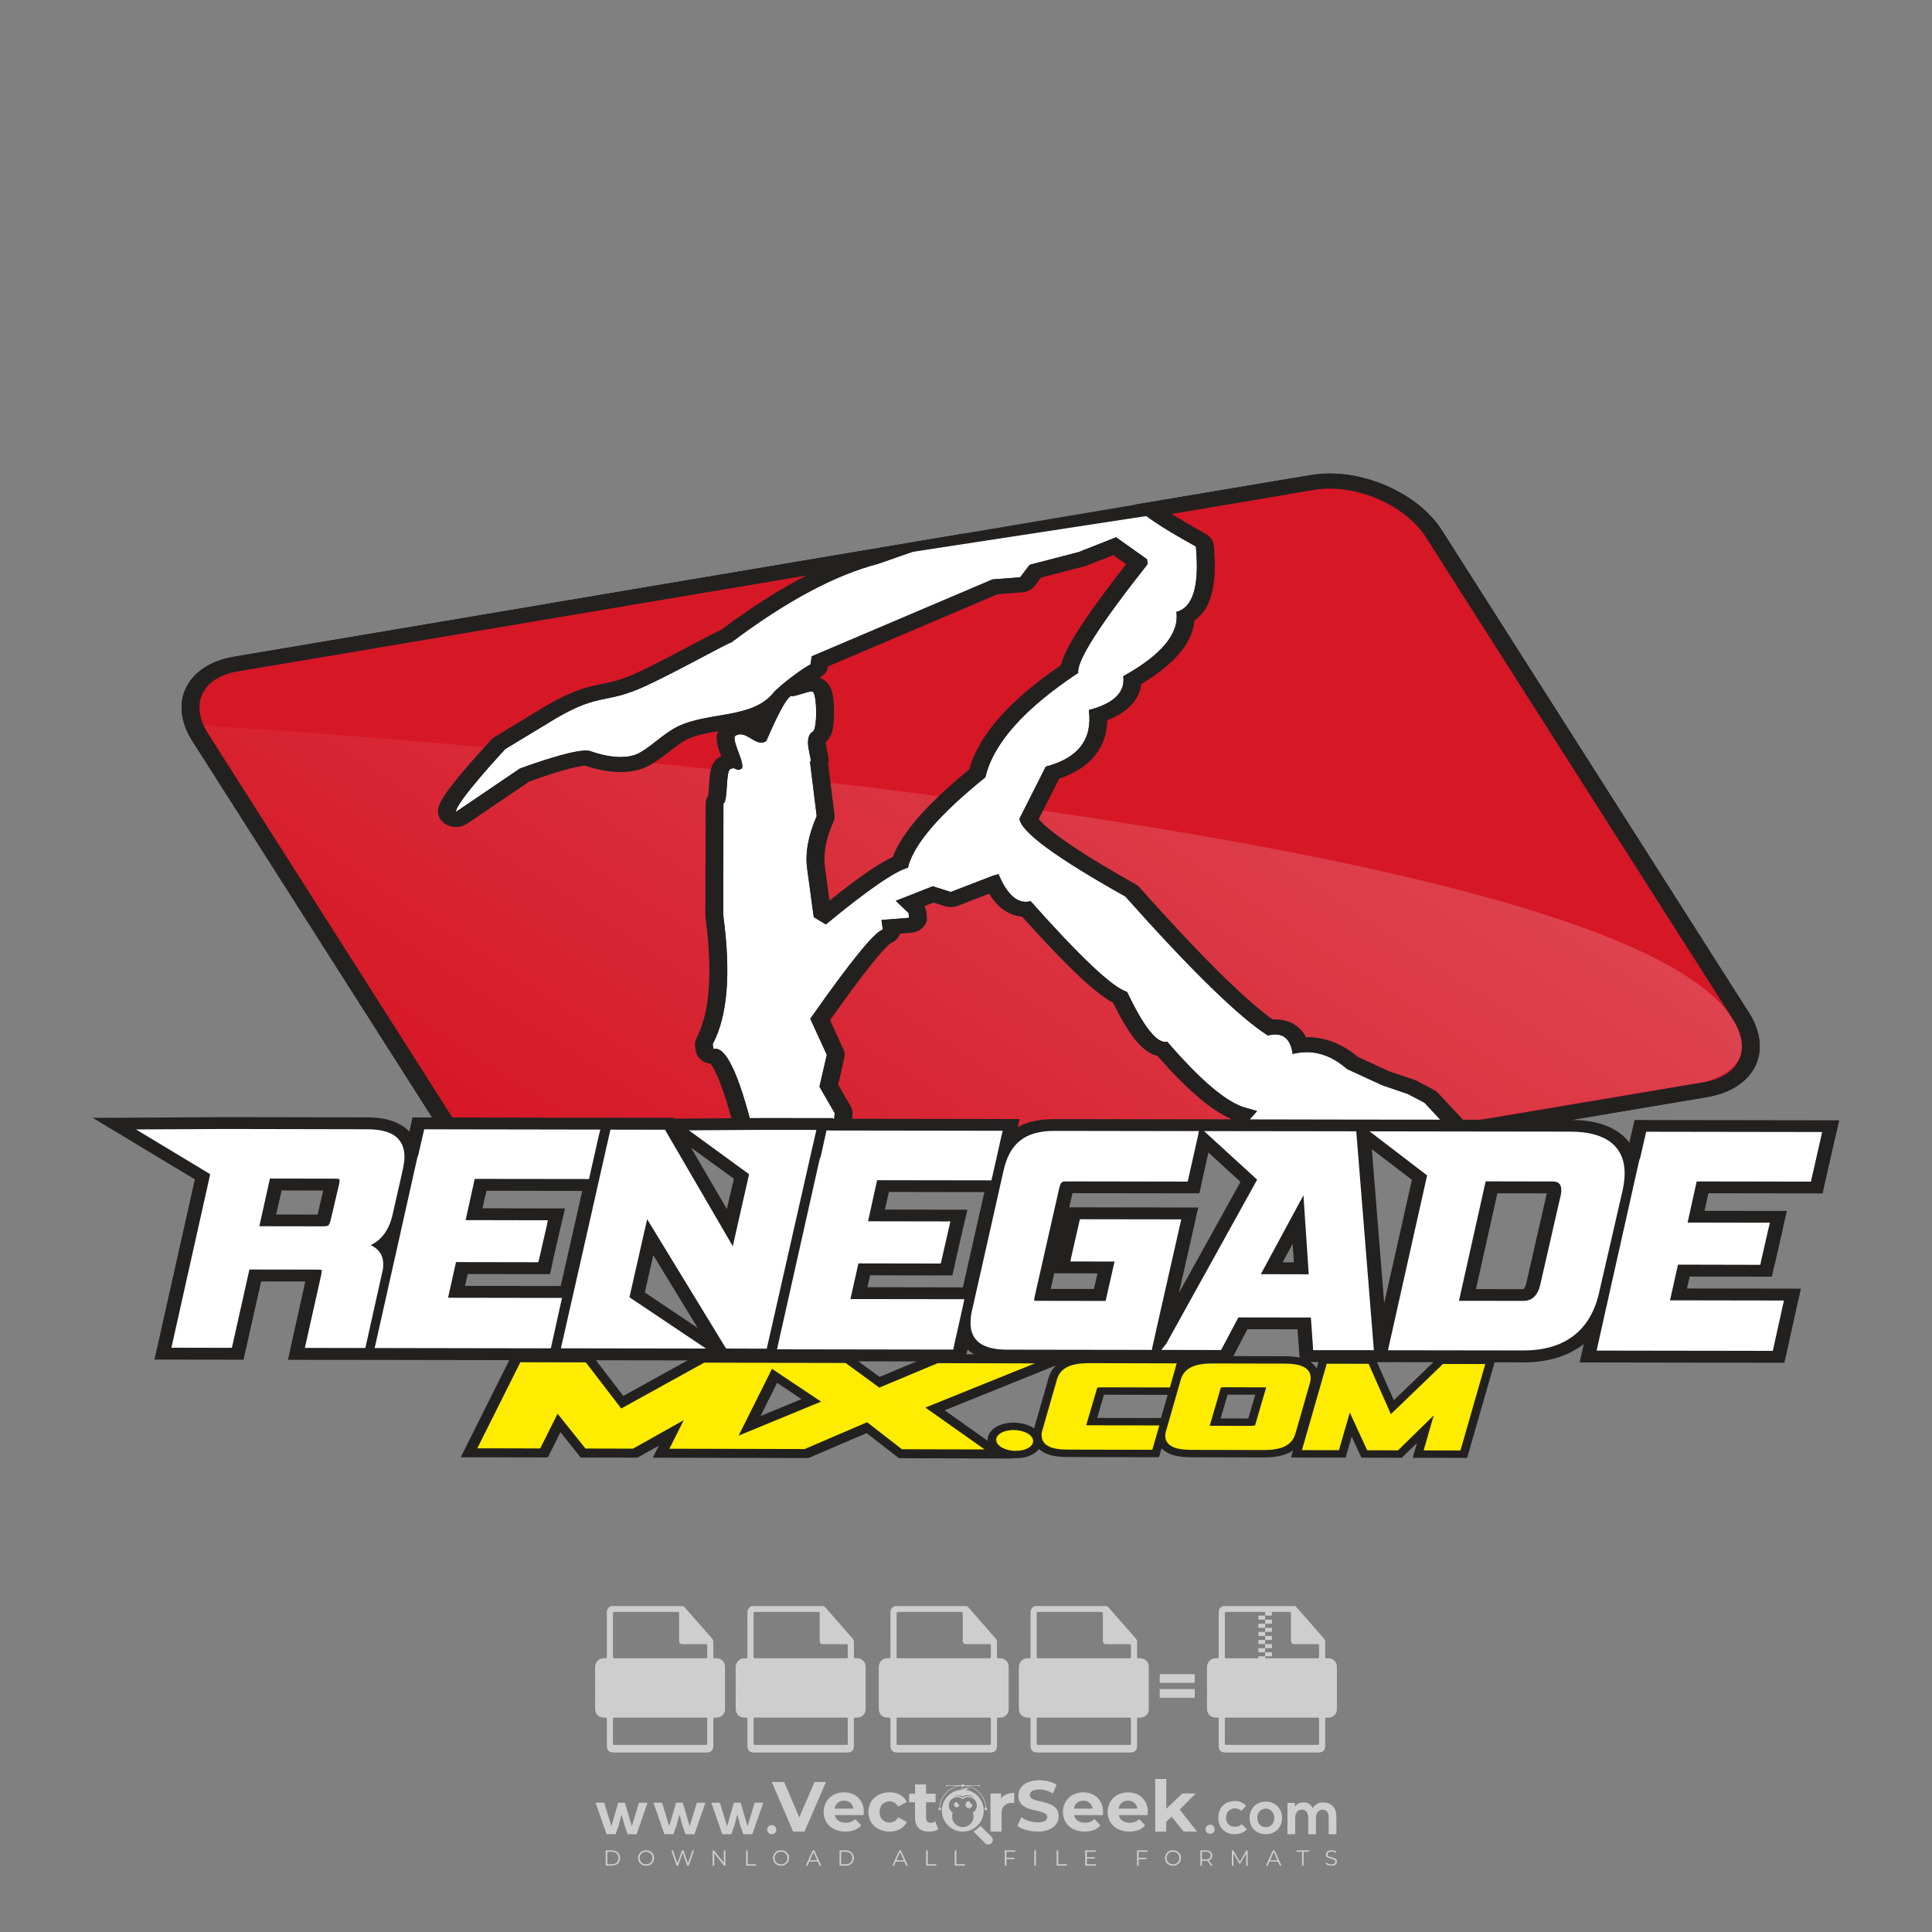 <?xml version="1.0" encoding="iso-8859-1"?>
<!-- Generator: Adobe Illustrator 27.0.0, SVG Export Plug-In . SVG Version: 6.00 Build 0)  -->
<svg version="1.1" id="Layer_1" xmlns="http://www.w3.org/2000/svg" xmlns:xlink="http://www.w3.org/1999/xlink" x="0px" y="0px"
	 viewBox="0 0 500 500" style="enable-background:new 0 0 500 500;" xml:space="preserve">
<rect x="0" y="0" width="500" height="500" fill="#808080" stroke="none"/>
<g id="watermark_1_">
	<g>
		<g id="watermark" style="opacity:0.61;">
			<g>
				<g>
					<g>
						<g>
							<polygon style="fill:#FFFFFF;" points="213.765,461.172 208.204,474.017 205.268,474.017 199.726,461.172 202.938,461.172 
								206.846,470.347 210.81,461.172 							"/>
						</g>
						<g>
							<path style="fill:#FFFFFF;" d="M223.507,469.741h-7.469c0.275,1.23,1.321,1.982,2.826,1.982c1.046,0,1.798-0.312,2.477-0.954
								l1.523,1.651c-0.917,1.046-2.294,1.597-4.074,1.597c-3.413,0-5.634-2.147-5.634-5.083c0-2.954,2.257-5.083,5.267-5.083
								c2.899,0,5.138,1.945,5.138,5.12C223.562,469.191,223.526,469.503,223.507,469.741 M216.002,468.071h4.863
								c-0.202-1.248-1.138-2.055-2.422-2.055C217.139,466.016,216.204,466.805,216.002,468.071"/>
						</g>
						<g>
							<path style="fill:#FFFFFF;" d="M224.735,468.934c0-2.973,2.294-5.083,5.505-5.083c2.074,0,3.707,0.899,4.423,2.514
								l-2.22,1.193c-0.532-0.936-1.321-1.358-2.221-1.358c-1.45,0-2.587,1.009-2.587,2.734c0,1.725,1.138,2.734,2.587,2.734
								c0.899,0,1.688-0.404,2.221-1.358l2.22,1.211c-0.716,1.578-2.349,2.495-4.423,2.495
								C227.029,474.017,224.735,471.907,224.735,468.934"/>
						</g>
						<g>
							<path style="fill:#FFFFFF;" d="M242.828,473.393c-0.587,0.422-1.45,0.624-2.331,0.624c-2.33,0-3.688-1.193-3.688-3.542
								v-4.055h-1.523v-2.202h1.523v-2.404h2.863v2.404h2.459v2.202h-2.459v4.019c0,0.844,0.458,1.303,1.229,1.303
								c0.422,0,0.844-0.128,1.156-0.367L242.828,473.393z"/>
						</g>
					</g>
					<g>
						<path style="fill:#FFFFFF;" d="M262.474,463.997v2.643c-0.238-0.018-0.422-0.037-0.642-0.037
							c-1.578,0-2.624,0.862-2.624,2.753v4.661h-2.863v-9.873h2.734v1.303C259.776,464.493,260.951,463.997,262.474,463.997"/>
					</g>
					<g>
						<path style="fill:#FFFFFF;" d="M263.299,472.53l1.009-2.239c1.083,0.789,2.697,1.339,4.239,1.339
							c1.762,0,2.477-0.587,2.477-1.376c0-2.404-7.469-0.752-7.469-5.524c0-2.184,1.762-4,5.413-4c1.615,0,3.267,0.385,4.459,1.138
							l-0.918,2.257c-1.193-0.679-2.422-1.009-3.56-1.009c-1.761,0-2.44,0.66-2.44,1.468c0,2.367,7.468,0.734,7.468,5.45
							c0,2.147-1.78,3.982-5.45,3.982C266.492,474.017,264.437,473.411,263.299,472.53"/>
					</g>
					<g>
						<path style="fill:#FFFFFF;" d="M285.428,469.741h-7.469c0.275,1.23,1.321,1.982,2.826,1.982c1.046,0,1.798-0.312,2.477-0.954
							l1.523,1.651c-0.918,1.046-2.294,1.597-4.074,1.597c-3.413,0-5.634-2.147-5.634-5.083c0-2.954,2.257-5.083,5.267-5.083
							c2.9,0,5.138,1.945,5.138,5.12C285.484,469.191,285.447,469.503,285.428,469.741 M277.923,468.071h4.863
							c-0.202-1.248-1.138-2.055-2.422-2.055C279.061,466.016,278.125,466.805,277.923,468.071"/>
					</g>
					<g>
						<path style="fill:#FFFFFF;" d="M297.007,469.741h-7.469c0.275,1.23,1.321,1.982,2.826,1.982c1.046,0,1.798-0.312,2.477-0.954
							l1.523,1.651c-0.918,1.046-2.294,1.597-4.074,1.597c-3.413,0-5.634-2.147-5.634-5.083c0-2.954,2.257-5.083,5.267-5.083
							c2.899,0,5.138,1.945,5.138,5.12C297.062,469.191,297.025,469.503,297.007,469.741 M289.501,468.071h4.863
							c-0.202-1.248-1.138-2.055-2.422-2.055C290.639,466.016,289.703,466.805,289.501,468.071"/>
					</g>
					<g>
						<polygon style="fill:#FFFFFF;" points="303.208,470.145 301.831,471.503 301.831,474.017 298.969,474.017 298.969,460.401 
							301.831,460.401 301.831,468.108 306.016,464.144 309.429,464.144 305.318,468.328 309.796,474.017 306.327,474.017 						"/>
					</g>
					<g>
						<path style="fill:#FFFFFF;" d="M256.601,475.359L256.601,475.359l-2.86-2.86c-0.435,0.508-0.953,0.943-1.534,1.284
							c-0.092,0.069-0.186,0.136-0.283,0.199l3.027,3.027c0.456,0.456,1.195,0.456,1.65,0
							C257.057,476.554,257.057,475.815,256.601,475.359"/>
					</g>
					<g>
						<path style="fill:#FFFFFF;" d="M249.984,463.244c0.221-0.173,0.495-0.281,0.797-0.281c0.042,0,0.083,0.002,0.124,0.006
							c-0.214-0.156-0.478-0.249-0.764-0.249c-0.395,0-0.744,0.18-0.981,0.458c-0.051,0-0.1,0.006-0.151,0.008
							c0.039-0.077,0.064-0.162,0.064-0.255c0-0.234-0.143-0.434-0.346-0.519c0.087,0.126,0.138,0.279,0.138,0.445
							c0,0.122-0.031,0.237-0.081,0.341c-2.811,0.201-5.03,2.539-5.03,5.4c0,2.993,2.426,5.42,5.42,5.42
							c2.993,0,5.42-2.426,5.42-5.42C254.595,465.879,252.593,463.635,249.984,463.244 M247.983,464.656
							c0.435,0,0.844,0.112,1.199,0.309c0.374-0.245,0.82-0.387,1.299-0.387c0.711,0,1.348,0.312,1.784,0.806
							c-0.435-0.379-1.004-0.61-1.627-0.61c-0.449,0-0.87,0.12-1.234,0.329c-0.079,0.046-0.156,0.096-0.229,0.15
							c-0.065-0.048-0.133-0.093-0.204-0.134c-0.369-0.219-0.8-0.344-1.26-0.344c-0.3,0-0.588,0.054-0.854,0.152
							C247.196,464.754,247.578,464.656,247.983,464.656 M251.772,469.098c0.115,0.305,0.181,0.634,0.181,0.979
							c0,1.534-1.244,2.777-2.778,2.777c-1.534,0-2.777-1.243-2.777-2.777c0-0.345,0.066-0.674,0.181-0.979
							c-0.62-0.382-1.035-1.064-1.035-1.846c0-1.197,0.971-2.168,2.168-2.168c0.565,0,1.078,0.218,1.463,0.572
							c0.386-0.354,0.899-0.572,1.464-0.572c1.197,0,2.168,0.971,2.168,2.168C252.807,468.034,252.392,468.716,251.772,469.098"/>
					</g>
					<g>
						<path style="fill:#FFFFFF;" d="M251.666,467.061c0,0.497-0.404,0.901-0.901,0.901c-0.497,0-0.901-0.404-0.901-0.901
							s0.404-0.901,0.901-0.901c0.101,0,0.197,0.017,0.287,0.047c-0.03,0.062-0.045,0.132-0.045,0.204
							c0,0.273,0.221,0.494,0.494,0.494c0.05,0,0.099-0.008,0.146-0.022C251.66,466.941,251.666,467,251.666,467.061"/>
					</g>
					<g>
						<path style="fill:#FFFFFF;" d="M248.255,467.061c0,0.376-0.305,0.681-0.681,0.681c-0.376,0-0.681-0.305-0.681-0.681
							s0.305-0.681,0.681-0.681c0.076,0,0.149,0.013,0.217,0.035c-0.023,0.047-0.034,0.1-0.034,0.155
							c0,0.206,0.167,0.374,0.374,0.374c0.038,0,0.075-0.006,0.11-0.017C248.25,466.97,248.255,467.015,248.255,467.061"/>
					</g>
					<g>
						<g>
							<g>
								<rect x="242.908" y="467.83" style="fill:#FFFFFF;" width="0.616" height="0.616"/>
							</g>
							<g>
								<rect x="254.827" y="467.83" style="fill:#FFFFFF;" width="0.616" height="0.616"/>
							</g>
							<g>
								<path style="fill:#FFFFFF;" d="M255.205,468.082h-0.14c0-3.248-2.642-5.89-5.89-5.89c-3.248,0-5.89,2.642-5.89,5.89h-0.14
									c0-1.611,0.627-3.125,1.766-4.264c1.139-1.139,2.653-1.766,4.264-1.766c1.611,0,3.125,0.627,4.264,1.766
									C254.578,464.957,255.205,466.471,255.205,468.082"/>
							</g>
						</g>
						<g>
							<rect x="248.868" y="461.814" style="fill:#FFFFFF;" width="0.616" height="0.616"/>
						</g>
						<g>
							<rect x="244.95" y="462.052" style="fill:#FFFFFF;" width="8.45" height="0.14"/>
						</g>
						<g>
							<path style="fill:#FFFFFF;" d="M245.174,462.15c0,0.108-0.088,0.196-0.196,0.196c-0.108,0-0.196-0.088-0.196-0.196
								c0-0.108,0.088-0.196,0.196-0.196C245.086,461.954,245.174,462.042,245.174,462.15"/>
						</g>
						<g>
							<path style="fill:#FFFFFF;" d="M253.596,462.15c0,0.108-0.088,0.196-0.196,0.196c-0.108,0-0.196-0.088-0.196-0.196
								c0-0.108,0.088-0.196,0.196-0.196C253.509,461.954,253.596,462.042,253.596,462.15"/>
						</g>
					</g>
				</g>
				<g>
					<path style="fill:#FFFFFF;" d="M314.356,473.409c0,1.559-2.364,1.559-2.364,0C311.993,471.851,314.356,471.851,314.356,473.409
						z"/>
				</g>
				<g>
					<g>
						<g>
							<path style="fill:#FFFFFF;" d="M161.739,466.549l1.772,6.088l1.855-6.088h2.215l-2.823,8.14h-2.33l-0.837-2.396l-0.722-2.708
								l-0.722,2.708l-0.837,2.396h-2.33l-2.839-8.14h2.231l1.855,6.088l1.756-6.088H161.739z"/>
						</g>
						<g>
							<path style="fill:#FFFFFF;" d="M176.713,466.549l1.772,6.088l1.855-6.088h2.215l-2.823,8.14h-2.33l-0.837-2.396l-0.722-2.708
								l-0.722,2.708l-0.837,2.396h-2.33l-2.839-8.14h2.231l1.855,6.088l1.756-6.088H176.713z"/>
						</g>
						<g>
							<path style="fill:#FFFFFF;" d="M191.687,466.549l1.772,6.088l1.855-6.088h2.215l-2.823,8.14h-2.33l-0.837-2.396l-0.722-2.708
								l-0.722,2.708l-0.837,2.396h-2.33l-2.839-8.14h2.231l1.855,6.088l1.756-6.088H191.687z"/>
						</g>
					</g>
					<g>
						<path style="fill:#FFFFFF;" d="M200.908,473.52c0,1.559-2.364,1.559-2.364,0C198.545,471.962,200.908,471.962,200.908,473.52z
							"/>
					</g>
					<g>
						<path style="fill:#FFFFFF;" d="M322.71,473.409c-0.935,0.919-1.919,1.28-3.117,1.28c-2.346,0-4.3-1.411-4.3-4.282
							s1.953-4.284,4.3-4.284c1.149,0,2.035,0.329,2.921,1.199l-1.264,1.329c-0.476-0.428-1.066-0.64-1.623-0.64
							c-1.346,0-2.33,0.985-2.33,2.396c0,1.542,1.05,2.362,2.297,2.362c0.64,0,1.28-0.18,1.772-0.672L322.71,473.409z"/>
					</g>
					<g>
						<path style="fill:#FFFFFF;" d="M331.805,470.472c0,2.33-1.591,4.217-4.217,4.217c-2.626,0-4.201-1.887-4.201-4.217
							c0-2.314,1.609-4.217,4.185-4.217C330.149,466.255,331.805,468.158,331.805,470.472z M325.389,470.472
							c0,1.231,0.739,2.38,2.199,2.38c1.46,0,2.199-1.149,2.199-2.38c0-1.215-0.854-2.396-2.199-2.396
							C326.144,468.077,325.389,469.258,325.389,470.472z"/>
					</g>
					<g>
						<path style="fill:#FFFFFF;" d="M338.572,474.689v-4.332c0-1.068-0.559-2.035-1.658-2.035c-1.082,0-1.722,0.967-1.722,2.035
							v4.332h-2.003v-8.107h1.855l0.148,0.985c0.426-0.82,1.362-1.116,2.133-1.116c0.969,0,1.937,0.394,2.396,1.51
							c0.723-1.149,1.658-1.478,2.708-1.478c2.297,0,3.43,1.412,3.43,3.84v4.365h-2.003v-4.365c0-1.066-0.442-1.97-1.526-1.97
							c-1.082,0-1.756,0.935-1.756,2.003v4.332H338.572z"/>
					</g>
				</g>
			</g>
		</g>
		<g style="opacity:0.61;">
			<g>
				<g>
					<path style="fill:#FFFFFF;" d="M345.988,431.299c-0.006-1.224-0.959-2.121-2.189-2.14c-0.924-0.014-0.832,0.12-0.834-0.867
						c-0.003-1.097-0.007-2.194,0.003-3.292c0.003-0.379-0.112-0.691-0.362-0.976c-2.342-2.668-4.678-5.342-7.019-8.011
						c-0.12-0.137-0.275-0.244-0.414-0.366c-6.214,0-12.427,0-18.641,0c-0.794,0.293-1.14,0.868-1.138,1.709
						c0.01,3.748,0.004,7.496,0.004,11.243c0,0.556-0.003,0.589-0.55,0.551c-1.497-0.102-2.516,0.986-2.497,2.492
						c0.044,3.476,0.013,6.953,0.014,10.429c0.001,1.58,0.867,2.443,2.45,2.449c0.582,0.002,0.582,0.002,0.582,0.6
						c0,2.219-0.001,4.438,0.001,6.657c0.001,1.192,0.58,1.771,1.768,1.771c8.013,0.001,16.027,0.001,24.04,0
						c1.168,0,1.755-0.583,1.757-1.745c0.002-2.256,0-4.512,0.001-6.768c0-0.512,0.002-0.511,0.52-0.515
						c0.271-0.002,0.541,0.008,0.809-0.058c0.996-0.246,1.69-1.044,1.694-2.069C346.003,438.696,346.005,434.997,345.988,431.299z
						 M317.537,417.162c5.337,0,10.674,0,16.01,0c0.548,0,0.554,0.007,0.554,0.561c0.001,2.243-0.001,4.486,0.001,6.73
						c0.001,0.811,0.249,1.059,1.06,1.059c1.91,0.001,3.821,0,5.731,0.001c0.458,0,0.479,0.021,0.481,0.483
						c0.003,0.887,0.002,1.775,0,2.662c-0.001,0.477-0.024,0.498-0.504,0.499c-3.895,0.001-7.79,0-11.684,0
						c-3.882,0-7.765,0-11.647,0c-0.55,0-0.552-0.001-0.552-0.561c-0.001-3.624-0.001-7.247,0-10.871
						C316.987,417.166,316.991,417.162,317.537,417.162z M340.822,451.579c-3.883,0.001-7.766,0-11.65,0c-3.871,0-7.742,0-11.613,0
						c-0.572,0-0.574-0.002-0.574-0.579c-0.001-1.997-0.001-3.994,0.001-5.991c0-0.464,0.023-0.486,0.478-0.487
						c7.803-0.001,15.607-0.001,23.41,0c0.478,0,0.499,0.02,0.499,0.503c0.002,1.997,0.001,3.994,0,5.991
						C341.375,451.574,341.37,451.579,340.822,451.579z"/>
				</g>
				<g>
					<g>
						<rect x="327.418" y="417.053" style="fill:#FFFFFF;" width="1.757" height="1.054"/>
					</g>
					<g>
						<rect x="325.662" y="418.107" style="fill:#FFFFFF;" width="1.757" height="1.054"/>
					</g>
					<g>
						<rect x="327.418" y="419.161" style="fill:#FFFFFF;" width="1.757" height="1.054"/>
					</g>
					<g>
						<rect x="325.662" y="420.215" style="fill:#FFFFFF;" width="1.757" height="1.054"/>
					</g>
					<g>
						<rect x="327.418" y="421.269" style="fill:#FFFFFF;" width="1.757" height="1.054"/>
					</g>
					<g>
						<rect x="325.662" y="422.323" style="fill:#FFFFFF;" width="1.757" height="1.054"/>
					</g>
					<g>
						<rect x="327.418" y="423.378" style="fill:#FFFFFF;" width="1.757" height="1.054"/>
					</g>
					<g>
						<rect x="325.662" y="424.432" style="fill:#FFFFFF;" width="1.757" height="1.054"/>
					</g>
					<g>
						<rect x="327.418" y="425.486" style="fill:#FFFFFF;" width="1.757" height="1.054"/>
					</g>
					<g>
						<rect x="325.662" y="426.54" style="fill:#FFFFFF;" width="1.757" height="1.054"/>
					</g>
					<g>
						<rect x="327.418" y="427.594" style="fill:#FFFFFF;" width="1.757" height="1.054"/>
					</g>
					<g>
						<rect x="325.662" y="428.648" style="fill:#FFFFFF;" width="1.757" height="1.054"/>
					</g>
				</g>
			</g>
			<g>
				<path style="fill:#FFFFFF;" d="M187.637,431.299c-0.006-1.224-0.959-2.121-2.189-2.14c-0.924-0.014-0.832,0.12-0.834-0.867
					c-0.003-1.097-0.007-2.194,0.003-3.292c0.003-0.379-0.112-0.691-0.362-0.976c-2.342-2.668-4.678-5.342-7.019-8.011
					c-0.12-0.137-0.275-0.244-0.414-0.366c-6.214,0-12.427,0-18.641,0c-0.794,0.293-1.14,0.868-1.138,1.709
					c0.01,3.748,0.004,7.496,0.004,11.243c0,0.556-0.003,0.589-0.55,0.551c-1.497-0.102-2.516,0.986-2.497,2.492
					c0.044,3.476,0.013,6.953,0.014,10.429c0.001,1.58,0.867,2.443,2.45,2.449c0.582,0.002,0.582,0.002,0.582,0.6
					c0,2.219-0.001,4.438,0.001,6.657c0.001,1.192,0.58,1.771,1.768,1.771c8.013,0.001,16.027,0.001,24.04,0
					c1.168,0,1.755-0.583,1.757-1.745c0.002-2.256,0-4.512,0.001-6.768c0-0.512,0.002-0.511,0.52-0.515
					c0.271-0.002,0.541,0.008,0.809-0.058c0.996-0.246,1.69-1.044,1.694-2.069C187.652,438.696,187.655,434.997,187.637,431.299z
					 M159.187,417.162c5.337,0,10.674,0,16.01,0c0.548,0,0.554,0.007,0.554,0.561c0.001,2.243-0.001,4.486,0.001,6.73
					c0.001,0.811,0.249,1.059,1.06,1.059c1.91,0.001,3.821,0,5.731,0.001c0.458,0,0.479,0.021,0.481,0.483
					c0.003,0.887,0.002,1.775,0,2.662c-0.001,0.477-0.024,0.498-0.504,0.499c-3.895,0.001-7.79,0-11.684,0
					c-3.882,0-7.765,0-11.647,0c-0.55,0-0.552-0.001-0.552-0.561c-0.001-3.624-0.001-7.247,0-10.871
					C158.636,417.166,158.64,417.162,159.187,417.162z M182.472,451.579c-3.883,0.001-7.766,0-11.65,0c-3.871,0-7.742,0-11.613,0
					c-0.572,0-0.574-0.002-0.574-0.579c-0.001-1.997-0.001-3.994,0.001-5.991c0-0.464,0.023-0.486,0.478-0.487
					c7.803-0.001,15.607-0.001,23.41,0c0.478,0,0.499,0.02,0.499,0.503c0.002,1.997,0.001,3.994,0,5.991
					C183.024,451.574,183.019,451.579,182.472,451.579z"/>
			</g>
			<g>
				<path style="fill:#FFFFFF;" d="M159.779,440.669v-7.897h2.779c0.375,0,0.726,0.061,1.053,0.182
					c0.327,0.121,0.612,0.292,0.855,0.513c0.242,0.221,0.434,0.483,0.573,0.789c0.14,0.305,0.21,0.642,0.21,1.009
					c0,0.375-0.07,0.715-0.21,1.02c-0.14,0.305-0.331,0.568-0.573,0.789c-0.243,0.221-0.528,0.392-0.855,0.513
					c-0.327,0.121-0.678,0.182-1.053,0.182h-1.29v2.901H159.779z M162.58,436.356c0.39,0,0.684-0.111,0.882-0.331
					c0.199-0.22,0.298-0.474,0.298-0.761c0-0.14-0.024-0.276-0.072-0.408c-0.048-0.132-0.121-0.248-0.221-0.347
					c-0.099-0.099-0.223-0.178-0.37-0.237c-0.147-0.059-0.32-0.089-0.518-0.089h-1.312v2.173H162.58z"/>
				<path style="fill:#FFFFFF;" d="M166.308,432.771h1.731l3.177,5.294h0.088l-0.088-1.522v-3.772h1.478v7.897h-1.566l-3.353-5.592
					h-0.088l0.088,1.522v4.07h-1.467V432.771z"/>
				<path style="fill:#FFFFFF;" d="M177.922,436.334h3.872c0.022,0.089,0.04,0.195,0.055,0.32c0.014,0.125,0.022,0.25,0.022,0.375
					c0,0.507-0.077,0.985-0.231,1.434c-0.154,0.449-0.397,0.849-0.728,1.202c-0.353,0.375-0.776,0.666-1.268,0.871
					c-0.493,0.206-1.055,0.309-1.688,0.309c-0.574,0-1.114-0.103-1.622-0.309c-0.507-0.206-0.948-0.492-1.323-0.86
					c-0.375-0.367-0.673-0.803-0.894-1.307c-0.221-0.504-0.331-1.053-0.331-1.649c0-0.595,0.11-1.145,0.331-1.649
					c0.221-0.504,0.518-0.939,0.894-1.307c0.375-0.367,0.816-0.654,1.323-0.86c0.507-0.206,1.048-0.309,1.622-0.309
					c0.64,0,1.211,0.11,1.715,0.331c0.504,0.221,0.935,0.526,1.296,0.915l-1.025,1.004c-0.258-0.272-0.544-0.48-0.861-0.623
					c-0.316-0.143-0.695-0.215-1.136-0.215c-0.361,0-0.703,0.065-1.026,0.193c-0.324,0.129-0.607,0.311-0.85,0.546
					c-0.242,0.235-0.436,0.52-0.579,0.855c-0.143,0.335-0.215,0.708-0.215,1.119c0,0.412,0.072,0.785,0.215,1.12
					c0.143,0.335,0.338,0.62,0.584,0.855c0.246,0.235,0.531,0.418,0.855,0.546c0.323,0.129,0.669,0.193,1.037,0.193
					c0.419,0,0.773-0.061,1.064-0.182c0.29-0.121,0.538-0.278,0.744-0.469c0.148-0.132,0.275-0.3,0.381-0.502
					c0.106-0.202,0.189-0.428,0.248-0.678h-2.482V436.334z"/>
			</g>
			<g>
				<path style="fill:#FFFFFF;" d="M224.019,431.299c-0.006-1.224-0.959-2.121-2.189-2.14c-0.924-0.014-0.832,0.12-0.834-0.867
					c-0.003-1.097-0.007-2.194,0.003-3.292c0.003-0.379-0.112-0.691-0.362-0.976c-2.342-2.668-4.678-5.342-7.019-8.011
					c-0.12-0.137-0.275-0.244-0.414-0.366c-6.214,0-12.427,0-18.641,0c-0.794,0.293-1.14,0.868-1.138,1.709
					c0.01,3.748,0.004,7.496,0.004,11.243c0,0.556-0.003,0.589-0.55,0.551c-1.497-0.102-2.516,0.986-2.497,2.492
					c0.044,3.476,0.013,6.953,0.014,10.429c0.001,1.58,0.867,2.443,2.45,2.449c0.582,0.002,0.582,0.002,0.582,0.6
					c0,2.219-0.001,4.438,0.001,6.657c0.001,1.192,0.58,1.771,1.768,1.771c8.013,0.001,16.027,0.001,24.04,0
					c1.168,0,1.755-0.583,1.757-1.745c0.002-2.256,0-4.512,0.001-6.768c0-0.512,0.002-0.511,0.52-0.515
					c0.271-0.002,0.541,0.008,0.809-0.058c0.997-0.246,1.69-1.044,1.694-2.069C224.034,438.696,224.036,434.997,224.019,431.299z
					 M195.568,417.162c5.337,0,10.674,0,16.01,0c0.548,0,0.554,0.007,0.554,0.561c0.001,2.243-0.001,4.486,0.001,6.73
					c0.001,0.811,0.249,1.059,1.06,1.059c1.91,0.001,3.821,0,5.731,0.001c0.458,0,0.479,0.021,0.481,0.483
					c0.003,0.887,0.002,1.775,0,2.662c-0.001,0.477-0.024,0.498-0.504,0.499c-3.895,0.001-7.79,0-11.684,0
					c-3.882,0-7.765,0-11.647,0c-0.55,0-0.552-0.001-0.552-0.561c-0.001-3.624-0.001-7.247,0-10.871
					C195.018,417.166,195.022,417.162,195.568,417.162z M218.854,451.579c-3.883,0.001-7.766,0-11.65,0c-3.871,0-7.742,0-11.613,0
					c-0.572,0-0.574-0.002-0.574-0.579c-0.001-1.997-0.001-3.994,0.001-5.991c0-0.464,0.023-0.486,0.478-0.487
					c7.803-0.001,15.607-0.001,23.41,0c0.478,0,0.499,0.02,0.499,0.503c0.002,1.997,0.001,3.994,0,5.991
					C219.406,451.574,219.401,451.579,218.854,451.579z"/>
			</g>
			<g>
				<path style="fill:#FFFFFF;" d="M205.111,432.771h1.699l2.967,7.897h-1.644l-0.651-1.886h-3.044l-0.651,1.886h-1.643
					L205.111,432.771z M206.997,437.415l-0.706-1.974l-0.287-0.96h-0.088l-0.287,0.96l-0.706,1.974H206.997z"/>
				<path style="fill:#FFFFFF;" d="M211.331,434.536c-0.125,0-0.245-0.024-0.359-0.072c-0.114-0.048-0.213-0.114-0.298-0.199
					c-0.084-0.084-0.151-0.182-0.198-0.292c-0.048-0.11-0.072-0.232-0.072-0.364s0.024-0.254,0.072-0.364
					c0.048-0.11,0.114-0.208,0.198-0.292c0.084-0.084,0.184-0.151,0.298-0.198c0.114-0.048,0.233-0.072,0.359-0.072
					c0.257,0,0.478,0.09,0.662,0.27c0.184,0.181,0.276,0.399,0.276,0.656s-0.092,0.476-0.276,0.656
					C211.809,434.446,211.589,434.536,211.331,434.536z M210.615,440.669v-5.404h1.445v5.404H210.615z"/>
			</g>
			<g>
				<path style="fill:#FFFFFF;" d="M261.044,431.299c-0.006-1.224-0.959-2.121-2.189-2.14c-0.924-0.014-0.832,0.12-0.834-0.867
					c-0.003-1.097-0.007-2.194,0.003-3.292c0.003-0.379-0.112-0.691-0.362-0.976c-2.342-2.668-4.678-5.342-7.019-8.011
					c-0.12-0.137-0.275-0.244-0.414-0.366c-6.214,0-12.427,0-18.641,0c-0.794,0.293-1.14,0.868-1.138,1.709
					c0.01,3.748,0.004,7.496,0.004,11.243c0,0.556-0.003,0.589-0.55,0.551c-1.497-0.102-2.516,0.986-2.497,2.492
					c0.044,3.476,0.013,6.953,0.014,10.429c0.001,1.58,0.867,2.443,2.45,2.449c0.582,0.002,0.582,0.002,0.582,0.6
					c0,2.219-0.001,4.438,0.001,6.657c0.001,1.192,0.58,1.771,1.768,1.771c8.013,0.001,16.027,0.001,24.04,0
					c1.168,0,1.755-0.583,1.757-1.745c0.002-2.256,0-4.512,0.001-6.768c0-0.512,0.002-0.511,0.52-0.515
					c0.271-0.002,0.541,0.008,0.809-0.058c0.996-0.246,1.69-1.044,1.694-2.069C261.059,438.696,261.061,434.997,261.044,431.299z
					 M232.593,417.162c5.337,0,10.674,0,16.01,0c0.548,0,0.554,0.007,0.554,0.561c0.001,2.243-0.001,4.486,0.001,6.73
					c0.001,0.811,0.249,1.059,1.06,1.059c1.91,0.001,3.821,0,5.731,0.001c0.458,0,0.479,0.021,0.481,0.483
					c0.003,0.887,0.002,1.775,0,2.662c-0.001,0.477-0.024,0.498-0.504,0.499c-3.895,0.001-7.79,0-11.684,0
					c-3.882,0-7.765,0-11.647,0c-0.55,0-0.552-0.001-0.552-0.561c-0.001-3.624-0.001-7.247,0-10.871
					C232.042,417.166,232.047,417.162,232.593,417.162z M255.878,451.579c-3.883,0.001-7.766,0-11.65,0c-3.871,0-7.742,0-11.613,0
					c-0.572,0-0.574-0.002-0.574-0.579c-0.001-1.997-0.001-3.994,0.001-5.991c0-0.464,0.023-0.486,0.478-0.487
					c7.803-0.001,15.607-0.001,23.41,0c0.478,0,0.499,0.02,0.499,0.503c0.002,1.997,0.001,3.994,0,5.991
					C256.431,451.574,256.426,451.579,255.878,451.579z"/>
			</g>
			<g>
				<path style="fill:#FFFFFF;" d="M236.361,440.845c-0.338,0-0.662-0.048-0.971-0.143c-0.309-0.095-0.592-0.239-0.849-0.43
					c-0.257-0.191-0.481-0.425-0.673-0.7c-0.191-0.276-0.342-0.597-0.452-0.965l1.401-0.551c0.103,0.397,0.283,0.726,0.54,0.987
					c0.257,0.261,0.596,0.392,1.015,0.392c0.154,0,0.303-0.02,0.447-0.061c0.143-0.04,0.272-0.099,0.386-0.176
					s0.204-0.175,0.27-0.292c0.066-0.118,0.099-0.254,0.099-0.408c0-0.147-0.026-0.279-0.077-0.397
					c-0.051-0.117-0.138-0.227-0.259-0.331c-0.121-0.103-0.28-0.202-0.475-0.298c-0.195-0.095-0.435-0.195-0.722-0.298l-0.485-0.176
					c-0.213-0.073-0.429-0.173-0.645-0.298c-0.217-0.125-0.413-0.276-0.59-0.452c-0.177-0.176-0.322-0.384-0.436-0.623
					c-0.114-0.239-0.171-0.509-0.171-0.81c0-0.309,0.06-0.597,0.182-0.866c0.121-0.268,0.294-0.503,0.518-0.706
					c0.224-0.202,0.492-0.36,0.805-0.474s0.66-0.171,1.042-0.171c0.397,0,0.74,0.053,1.031,0.16
					c0.291,0.107,0.537,0.243,0.739,0.408c0.202,0.165,0.366,0.348,0.491,0.546c0.125,0.199,0.217,0.386,0.276,0.563l-1.312,0.551
					c-0.074-0.221-0.208-0.419-0.402-0.596c-0.195-0.176-0.462-0.265-0.8-0.265c-0.324,0-0.592,0.075-0.805,0.226
					c-0.213,0.151-0.32,0.348-0.32,0.59c0,0.235,0.103,0.436,0.309,0.601c0.206,0.165,0.533,0.325,0.982,0.48l0.497,0.165
					c0.316,0.111,0.605,0.237,0.866,0.381c0.261,0.143,0.485,0.314,0.673,0.513c0.187,0.199,0.331,0.425,0.43,0.678
					c0.1,0.254,0.149,0.546,0.149,0.877c0,0.412-0.083,0.767-0.248,1.064c-0.165,0.298-0.377,0.542-0.634,0.734
					c-0.258,0.191-0.548,0.335-0.872,0.43C236.986,440.797,236.67,440.845,236.361,440.845z"/>
				<path style="fill:#FFFFFF;" d="M239.516,432.771h1.61l1.633,4.754l0.287,1.015h0.088l0.309-1.015l1.699-4.754h1.61l-2.879,7.897
					h-1.566L239.516,432.771z"/>
				<path style="fill:#FFFFFF;" d="M251.097,436.334h3.871c0.022,0.089,0.04,0.195,0.055,0.32c0.015,0.125,0.023,0.25,0.023,0.375
					c0,0.507-0.078,0.985-0.232,1.434c-0.154,0.449-0.397,0.849-0.728,1.202c-0.353,0.375-0.775,0.666-1.268,0.871
					c-0.493,0.206-1.055,0.309-1.688,0.309c-0.574,0-1.114-0.103-1.621-0.309c-0.507-0.206-0.949-0.492-1.324-0.86
					c-0.375-0.367-0.673-0.803-0.894-1.307c-0.22-0.504-0.331-1.053-0.331-1.649c0-0.595,0.11-1.145,0.331-1.649
					c0.221-0.504,0.518-0.939,0.894-1.307c0.375-0.367,0.816-0.654,1.324-0.86c0.507-0.206,1.047-0.309,1.621-0.309
					c0.64,0,1.211,0.11,1.715,0.331c0.504,0.221,0.936,0.526,1.296,0.915l-1.026,1.004c-0.257-0.272-0.544-0.48-0.861-0.623
					c-0.316-0.143-0.694-0.215-1.136-0.215c-0.36,0-0.702,0.065-1.026,0.193c-0.323,0.129-0.607,0.311-0.849,0.546
					c-0.243,0.235-0.436,0.52-0.579,0.855c-0.143,0.335-0.215,0.708-0.215,1.119c0,0.412,0.072,0.785,0.215,1.12
					c0.143,0.335,0.338,0.62,0.585,0.855c0.246,0.235,0.531,0.418,0.854,0.546c0.324,0.129,0.669,0.193,1.037,0.193
					c0.419,0,0.774-0.061,1.064-0.182c0.29-0.121,0.539-0.278,0.745-0.469c0.147-0.132,0.274-0.3,0.38-0.502
					c0.107-0.202,0.189-0.428,0.248-0.678h-2.482V436.334z"/>
			</g>
			<g>
				<path style="fill:#FFFFFF;" d="M297.3,431.299c-0.006-1.224-0.959-2.121-2.189-2.14c-0.924-0.014-0.832,0.12-0.834-0.867
					c-0.003-1.097-0.007-2.194,0.003-3.292c0.003-0.379-0.112-0.691-0.362-0.976c-2.342-2.668-4.678-5.342-7.019-8.011
					c-0.12-0.137-0.275-0.244-0.414-0.366c-6.214,0-12.427,0-18.641,0c-0.794,0.293-1.14,0.868-1.138,1.709
					c0.01,3.748,0.004,7.496,0.004,11.243c0,0.556-0.003,0.589-0.55,0.551c-1.497-0.102-2.516,0.986-2.497,2.492
					c0.044,3.476,0.013,6.953,0.014,10.429c0.001,1.58,0.867,2.443,2.45,2.449c0.582,0.002,0.582,0.002,0.582,0.6
					c0,2.219-0.001,4.438,0.001,6.657c0.001,1.192,0.58,1.771,1.768,1.771c8.013,0.001,16.027,0.001,24.04,0
					c1.168,0,1.755-0.583,1.757-1.745c0.002-2.256,0-4.512,0.001-6.768c0-0.512,0.002-0.511,0.52-0.515
					c0.271-0.002,0.541,0.008,0.809-0.058c0.996-0.246,1.69-1.044,1.694-2.069C297.315,438.696,297.318,434.997,297.3,431.299z
					 M268.85,417.162c5.337,0,10.674,0,16.01,0c0.548,0,0.554,0.007,0.554,0.561c0.001,2.243-0.001,4.486,0.001,6.73
					c0.001,0.811,0.249,1.059,1.06,1.059c1.91,0.001,3.821,0,5.731,0.001c0.458,0,0.479,0.021,0.481,0.483
					c0.003,0.887,0.002,1.775,0,2.662c-0.001,0.477-0.024,0.498-0.504,0.499c-3.895,0.001-7.79,0-11.684,0
					c-3.882,0-7.765,0-11.647,0c-0.55,0-0.552-0.001-0.552-0.561c-0.001-3.624-0.001-7.247,0-10.871
					C268.299,417.166,268.303,417.162,268.85,417.162z M292.135,451.579c-3.883,0.001-7.766,0-11.65,0c-3.871,0-7.742,0-11.613,0
					c-0.572,0-0.574-0.002-0.574-0.579c-0.001-1.997-0.001-3.994,0.001-5.991c0-0.464,0.023-0.486,0.478-0.487
					c7.803-0.001,15.607-0.001,23.41,0c0.478,0,0.499,0.02,0.499,0.503c0.001,1.997,0.001,3.994,0,5.991
					C292.687,451.574,292.682,451.579,292.135,451.579z"/>
			</g>
			<g>
				<path style="fill:#FFFFFF;" d="M272.966,434.183v1.831h3.165v1.412h-3.165v1.831h3.518v1.412h-5.007v-7.897h5.007v1.412H272.966
					z"/>
				<path style="fill:#FFFFFF;" d="M277.852,440.669v-7.897h2.779c0.375,0,0.726,0.061,1.053,0.182
					c0.327,0.121,0.612,0.292,0.855,0.513c0.243,0.221,0.434,0.483,0.574,0.789c0.14,0.305,0.209,0.642,0.209,1.009
					c0,0.375-0.07,0.715-0.209,1.02c-0.14,0.305-0.331,0.568-0.574,0.789c-0.243,0.221-0.528,0.392-0.855,0.513
					c-0.327,0.121-0.678,0.182-1.053,0.182h-1.29v2.901H277.852z M280.653,436.356c0.389,0,0.684-0.111,0.882-0.331
					c0.199-0.22,0.298-0.474,0.298-0.761c0-0.14-0.024-0.276-0.072-0.408c-0.048-0.132-0.121-0.248-0.221-0.347
					c-0.099-0.099-0.222-0.178-0.37-0.237c-0.147-0.059-0.32-0.089-0.518-0.089h-1.312v2.173H280.653z"/>
				<path style="fill:#FFFFFF;" d="M286.797,440.845c-0.338,0-0.662-0.048-0.971-0.143c-0.309-0.095-0.592-0.239-0.849-0.43
					c-0.257-0.191-0.482-0.425-0.673-0.7c-0.191-0.276-0.342-0.597-0.452-0.965l1.401-0.551c0.103,0.397,0.283,0.726,0.541,0.987
					c0.257,0.261,0.595,0.392,1.015,0.392c0.154,0,0.303-0.02,0.447-0.061c0.143-0.04,0.272-0.099,0.386-0.176
					c0.114-0.077,0.204-0.175,0.27-0.292c0.066-0.118,0.1-0.254,0.1-0.408c0-0.147-0.026-0.279-0.077-0.397
					c-0.051-0.117-0.138-0.227-0.259-0.331c-0.121-0.103-0.279-0.202-0.474-0.298c-0.195-0.095-0.436-0.195-0.723-0.298
					l-0.485-0.176c-0.213-0.073-0.428-0.173-0.645-0.298c-0.217-0.125-0.414-0.276-0.59-0.452c-0.176-0.176-0.322-0.384-0.436-0.623
					c-0.114-0.239-0.171-0.509-0.171-0.81c0-0.309,0.061-0.597,0.182-0.866c0.121-0.268,0.294-0.503,0.518-0.706
					c0.224-0.202,0.493-0.36,0.805-0.474c0.312-0.114,0.66-0.171,1.042-0.171c0.397,0,0.741,0.053,1.031,0.16
					c0.29,0.107,0.537,0.243,0.739,0.408c0.202,0.165,0.365,0.348,0.491,0.546c0.125,0.199,0.217,0.386,0.276,0.563l-1.312,0.551
					c-0.074-0.221-0.208-0.419-0.403-0.596c-0.195-0.176-0.462-0.265-0.799-0.265c-0.324,0-0.592,0.075-0.805,0.226
					c-0.213,0.151-0.32,0.348-0.32,0.59c0,0.235,0.103,0.436,0.309,0.601c0.206,0.165,0.533,0.325,0.982,0.48l0.496,0.165
					c0.316,0.111,0.605,0.237,0.866,0.381c0.261,0.143,0.485,0.314,0.673,0.513c0.187,0.199,0.331,0.425,0.43,0.678
					c0.099,0.254,0.149,0.546,0.149,0.877c0,0.412-0.083,0.767-0.248,1.064c-0.165,0.298-0.377,0.542-0.634,0.734
					c-0.258,0.191-0.548,0.335-0.872,0.43C287.422,440.797,287.105,440.845,286.797,440.845z"/>
			</g>
			<g>
				<path style="fill:#FFFFFF;" d="M321.394,439.168l4.004-4.985h-3.827v-1.412h5.559v1.5l-3.96,4.985h4.004v1.412h-5.779V439.168z"
					/>
				<path style="fill:#FFFFFF;" d="M328.409,432.771h1.489v7.897h-1.489V432.771z"/>
				<path style="fill:#FFFFFF;" d="M331.486,440.669v-7.897h2.779c0.375,0,0.726,0.061,1.053,0.182
					c0.327,0.121,0.612,0.292,0.855,0.513s0.434,0.483,0.574,0.789c0.14,0.305,0.209,0.642,0.209,1.009
					c0,0.375-0.07,0.715-0.209,1.02c-0.14,0.305-0.331,0.568-0.574,0.789c-0.243,0.221-0.528,0.392-0.855,0.513
					c-0.327,0.121-0.678,0.182-1.053,0.182h-1.29v2.901H331.486z M334.288,436.356c0.389,0,0.684-0.111,0.882-0.331
					c0.199-0.22,0.298-0.474,0.298-0.761c0-0.14-0.024-0.276-0.072-0.408c-0.048-0.132-0.121-0.248-0.221-0.347
					c-0.099-0.099-0.222-0.178-0.37-0.237c-0.147-0.059-0.32-0.089-0.518-0.089h-1.312v2.173H334.288z"/>
			</g>
		</g>
		<g style="opacity:0.61;">
			<path style="fill:#FFFFFF;" d="M300.133,433.27h9.067v2.242h-9.067V433.27z M300.133,437.136h9.067v2.243h-9.067V437.136z"/>
		</g>
	</g>
	<g style="opacity:0.61;">
		<path style="fill:#FFFFFF;" d="M156.756,478.878h1.607c1.263,0,2.114,0.812,2.114,1.974c0,1.161-0.851,1.973-2.114,1.973h-1.607
			V478.878z M158.34,482.464c1.049,0,1.725-0.665,1.725-1.612c0-0.947-0.677-1.613-1.725-1.613h-1.167v3.225H158.34z"/>
		<path style="fill:#FFFFFF;" d="M165.139,480.851c0-1.15,0.879-2.007,2.075-2.007c1.184,0,2.069,0.851,2.069,2.007
			c0,1.156-0.885,2.007-2.069,2.007C166.019,482.858,165.139,482.002,165.139,480.851z M168.866,480.851
			c0-0.942-0.705-1.635-1.652-1.635c-0.953,0-1.663,0.693-1.663,1.635c0,0.941,0.71,1.635,1.663,1.635
			C168.162,482.486,168.866,481.793,168.866,480.851z"/>
		<path style="fill:#FFFFFF;" d="M179.596,478.878l-1.331,3.947h-0.44l-1.156-3.366l-1.161,3.366h-0.434l-1.331-3.947h0.429
			l1.139,3.394l1.178-3.394h0.389l1.161,3.411l1.156-3.411H179.596z"/>
		<path style="fill:#FFFFFF;" d="M187.731,478.878v3.947h-0.344l-2.537-3.202v3.202h-0.417v-3.947h0.344l2.543,3.203v-3.203H187.731
			z"/>
		<path style="fill:#FFFFFF;" d="M193.093,478.878h0.417v3.586h2.21v0.361h-2.627V478.878z"/>
		<path style="fill:#FFFFFF;" d="M200.061,480.851c0-1.15,0.879-2.007,2.075-2.007c1.184,0,2.069,0.851,2.069,2.007
			c0,1.156-0.885,2.007-2.069,2.007C200.941,482.858,200.061,482.002,200.061,480.851z M203.788,480.851
			c0-0.942-0.705-1.635-1.652-1.635c-0.953,0-1.663,0.693-1.663,1.635c0,0.941,0.71,1.635,1.663,1.635
			C203.083,482.486,203.788,481.793,203.788,480.851z"/>
		<path style="fill:#FFFFFF;" d="M211.636,481.77h-2.199l-0.474,1.054h-0.434l1.804-3.947h0.412l1.804,3.947h-0.44L211.636,481.77z
			 M211.484,481.432l-0.947-2.12l-0.947,2.12H211.484z"/>
		<path style="fill:#FFFFFF;" d="M217.28,478.878h1.607c1.263,0,2.114,0.812,2.114,1.974c0,1.161-0.851,1.973-2.114,1.973h-1.607
			V478.878z M218.864,482.464c1.049,0,1.725-0.665,1.725-1.612c0-0.947-0.677-1.613-1.725-1.613h-1.167v3.225H218.864z"/>
		<path style="fill:#FFFFFF;" d="M234.041,481.77h-2.199l-0.474,1.054h-0.434l1.804-3.947h0.412l1.804,3.947h-0.44L234.041,481.77z
			 M233.889,481.432l-0.947-2.12l-0.947,2.12H233.889z"/>
		<path style="fill:#FFFFFF;" d="M239.685,478.878h0.417v3.586h2.21v0.361h-2.627V478.878z"/>
		<path style="fill:#FFFFFF;" d="M247.082,478.878h0.417v3.586h2.21v0.361h-2.627V478.878z"/>
		<path style="fill:#FFFFFF;" d="M260.449,479.239v1.551h2.041v0.361h-2.041v1.675h-0.417v-3.947h2.706v0.361H260.449z"/>
		<path style="fill:#FFFFFF;" d="M267.678,478.878h0.417v3.947h-0.417V478.878z"/>
		<path style="fill:#FFFFFF;" d="M273.456,478.878h0.417v3.586h2.21v0.361h-2.627V478.878z"/>
		<path style="fill:#FFFFFF;" d="M283.644,482.464v0.361h-2.791v-3.947h2.706v0.361h-2.289v1.404h2.041v0.355h-2.041v1.466H283.644z
			"/>
		<path style="fill:#FFFFFF;" d="M294.672,479.239v1.551h2.041v0.361h-2.041v1.675h-0.417v-3.947h2.706v0.361H294.672z"/>
		<path style="fill:#FFFFFF;" d="M301.5,480.851c0-1.15,0.879-2.007,2.075-2.007c1.184,0,2.069,0.851,2.069,2.007
			c0,1.156-0.885,2.007-2.069,2.007C302.379,482.858,301.5,482.002,301.5,480.851z M305.226,480.851
			c0-0.942-0.705-1.635-1.652-1.635c-0.953,0-1.663,0.693-1.663,1.635c0,0.941,0.71,1.635,1.663,1.635
			C304.522,482.486,305.226,481.793,305.226,480.851z"/>
		<path style="fill:#FFFFFF;" d="M313.351,482.825l-0.902-1.269c-0.102,0.011-0.203,0.017-0.316,0.017h-1.06v1.252h-0.417v-3.947
			h1.477c1.004,0,1.613,0.507,1.613,1.353c0,0.62-0.327,1.054-0.902,1.24l0.964,1.353H313.351z M313.328,480.231
			c0-0.632-0.417-0.992-1.207-0.992h-1.048v1.979h1.048C312.911,481.218,313.328,480.851,313.328,480.231z"/>
		<path style="fill:#FFFFFF;" d="M322.907,478.878v3.947h-0.4v-3.158l-1.551,2.656h-0.197l-1.551-2.639v3.14h-0.4v-3.947h0.344
			l1.714,2.926l1.697-2.926H322.907z"/>
		<path style="fill:#FFFFFF;" d="M330.744,481.77h-2.199l-0.473,1.054h-0.434l1.804-3.947h0.411l1.804,3.947h-0.44L330.744,481.77z
			 M330.592,481.432l-0.947-2.12l-0.947,2.12H330.592z"/>
		<path style="fill:#FFFFFF;" d="M336.957,479.239h-1.387v-0.361h3.192v0.361h-1.387v3.586h-0.417V479.239z"/>
		<path style="fill:#FFFFFF;" d="M343.063,482.346l0.164-0.321c0.282,0.276,0.784,0.479,1.302,0.479c0.739,0,1.06-0.31,1.06-0.699
			c0-1.083-2.43-0.417-2.43-1.877c0-0.581,0.451-1.083,1.455-1.083c0.446,0,0.908,0.13,1.224,0.35l-0.141,0.333
			c-0.338-0.22-0.733-0.327-1.083-0.327c-0.722,0-1.043,0.321-1.043,0.716c0,1.083,2.43,0.429,2.43,1.866
			c0,0.581-0.462,1.077-1.472,1.077C343.937,482.858,343.356,482.65,343.063,482.346z"/>
	</g>
</g>
<g>
</g>
<g>
	<g>
		<g>
			<g>
				<polygon style="fill:#232120;" points="433.312,284.442 336.456,126.33 334.874,123.684 331.433,124.26 142.57,156.117 
					140.743,156.428 139.675,157.701 91.69,215.342 90.008,217.346 91.441,219.482 142.727,296.15 148.009,296.128 95.472,217.579 
					143.455,159.942 332.347,128.077 426.896,282.452 428.561,282.172 				"/>
			</g>
			<g>
				<polygon style="fill:#FFFFFF;" points="74.87,167.535 333.485,127.91 352.275,171.648 398.249,278.788 389.077,293.275 
					342.645,296.787 171.707,295.69 110.014,236.555 				"/>
				<g>
					<g>
						<g>
							<path style="fill:#D61726;" d="M50.196,191.492c-2.85-4.484-3.469-9.087-1.744-12.961c1.874-4.208,6.218-7.082,12.231-8.093
								l183.424-30.932l-17.064,5.958c-11.073,2.875-23.866,9.717-37.984,20.324c-0.731,0.247-2.912,1.395-6.857,3.485
								c-4.376,2.319-10.37,5.494-15.187,7.737c-4.647,2.159-7.437,2.725-10.136,3.272c-3.41,0.691-6.63,1.345-13.026,5.057
								l-13.419,8.126l-0.047,0.051c-2.207,2.375-13.197,14.343-12.877,16.671l0.109,0.797l17.137-11.625
								c0.91-0.337,12.562-4.619,16.89-4.619c0.412,0,0.732,0.039,0.952,0.116c2.937,1.035,5.624,1.559,7.987,1.559
								c3.126,0,4.758-0.909,5.294-1.207l0.092-0.05c1.488-0.853,2.931-1.98,4.326-3.07c1.684-1.316,3.425-2.677,5.287-3.596
								c3.119-1.521,6.826-2.149,10.411-2.756c5.447-0.922,11.078-1.875,14.491-6.052c1.423-1.768,7.823-6.557,9.446-7.226
								l0.259-0.107l0.343-2.149l46.464-19.761l7.268-0.544l2.511-3.289l12.487-3.242l9.507-3.756l7.608,5.41l0.112,0.815
								c-12.131,15.345-18.017,24.532-17.964,28.042c-13.795,9.196-21.857,18.282-23.967,27.009
								c-11.844,9.56-18.395,17.18-20.009,23.28c-3.528,1.095-10.543,5.958-20.869,14.466l-2.618-1.583l-1.667-12.235
								c-0.541-3.991,0.275-8.504,2.422-13.413l0.055-0.125l-1.715-13.907c0.001-0.002,0.002-0.003,0.003-0.005
								c0.274-0.408,0.136-1.052-0.116-2.223c-0.383-1.785-0.963-4.482,0.565-5.363c1.275-0.736,1.168-5.892,1.03-7.64
								c-0.258-3.27-0.933-3.528-1.188-3.625c-0.116-0.045-0.254-0.068-0.42-0.068c-0.615,0-1.648,0.321-2.743,0.661
								c-0.825,0.256-1.759,0.546-2.111,0.546c-0.082-0.026-0.186-0.046-0.294-0.046c-0.565,0-1.888,0-6.876,11.632
								c-0.032,0.076-0.059,0.139-0.081,0.188c-0.296,0.178-0.596,0.266-0.914,0.266c-0.751,0-1.542-0.477-2.381-0.982
								c-0.949-0.572-1.93-1.163-3.023-1.163c-0.512,0-1.011,0.134-1.481,0.4c-1.066,0.594-0.374,2.478,0.502,4.863
								c0.435,1.185,1.246,3.39,0.947,3.742c-0.227,0.124-0.403,0.184-0.537,0.184c-0.121,0-0.217-0.048-0.39-0.142
								c-0.222-0.12-0.498-0.269-0.895-0.269c-0.302,0-0.625,0.089-0.987,0.273c-0.834,0.427-0.985,2.131-1.161,4.876
								c-0.09,1.407-0.242,3.761-0.625,4.052l-0.27,0.14l0.007,0.3l-0.033,29.006c1.984,14.855,1.08,25.938-2.686,33.006
								l-0.079,0.148l0.313,1.963l0.534-0.141c0.123-0.032,0.242-0.048,0.365-0.048c1.989,0,5.312,4.097,9.884,23.491l-78.399,0.391
								L50.196,191.492z"/>
							<path style="fill:#232120;" d="M288.7,140.177l7.211,5.128l0.054,0.39c-15.186,19.226-17.817,25.348-17.937,27.917
								c-13.683,9.161-21.725,18.238-23.914,26.993c-11.678,9.442-18.223,17.033-19.975,23.172
								c-3.665,1.255-10.389,5.928-20.502,14.247l-2.111-1.276l-1.635-11.998c-0.528-3.9,0.275-8.322,2.385-13.145l0.11-0.251
								l-0.034-0.272l-1.678-13.609c0.263-0.561,0.105-1.293-0.14-2.434c-0.353-1.643-0.887-4.126,0.326-4.825
								c1.815-1.047,1.301-7.826,1.279-8.114c-0.249-3.149-0.871-3.808-1.501-4.05c-0.178-0.069-0.376-0.103-0.605-0.103
								c-0.643,0-1.562,0.271-2.891,0.683c-0.637,0.198-1.584,0.492-1.916,0.521c-0.111-0.029-0.225-0.043-0.341-0.043
								c-0.829,0-2.217,0-7.334,11.932c-0.005,0.011-0.009,0.021-0.013,0.031c-0.172,0.082-0.342,0.122-0.522,0.122
								c-0.612,0-1.346-0.442-2.123-0.911c-0.961-0.579-2.049-1.235-3.282-1.235c-0.599,0-1.18,0.156-1.722,0.462
								c-1.443,0.803-0.685,2.865,0.274,5.474c0.365,0.992,0.954,2.596,0.969,3.229c-0.05,0.019-0.074,0.024-0.074,0.026
								c-0.03-0.009-0.109-0.052-0.167-0.083c-0.243-0.131-0.609-0.329-1.132-0.329c-0.383,0-0.78,0.107-1.217,0.329
								c-1.078,0.552-1.232,2.193-1.431,5.289c-0.077,1.197-0.204,3.167-0.466,3.697l-0.422,0.218l-0.001,0.608l-0.033,29.007
								l0,0.067l0.009,0.067c1.966,14.682,1.08,25.663-2.635,32.637l-0.158,0.296l0.053,0.332l0.2,1.253l0.174,1.09l1.068-0.281
								c0.081-0.021,0.159-0.032,0.238-0.032c1.182,0,4.42,2.224,9.252,22.494l-77.494,0.385L50.618,191.224
								c-2.757-4.338-3.365-8.774-1.71-12.49c1.803-4.05,6.014-6.821,11.857-7.804l177.598-29.95l-11.448,3.997
								c-11.151,2.904-23.968,9.756-38.1,20.365c-0.848,0.314-2.939,1.416-6.851,3.488c-4.371,2.316-10.358,5.488-15.163,7.725
								c-4.594,2.134-7.355,2.694-10.025,3.236c-3.451,0.7-6.711,1.361-13.194,5.124l-13.351,8.085l-0.12,0.072l-0.095,0.102
								c-0.033,0.035-3.315,3.572-6.517,7.335c-6.74,7.919-6.577,9.107-6.489,9.745l0.22,1.595l1.332-0.904l16.42-11.139
								c1.242-0.459,12.491-4.566,16.659-4.566c0.466,0,0.693,0.055,0.786,0.088c2.99,1.053,5.734,1.587,8.153,1.587
								c3.257,0,4.973-0.956,5.537-1.27l0.097-0.054c1.52-0.87,2.976-2.009,4.385-3.11c1.664-1.3,3.384-2.645,5.197-3.539
								c3.057-1.491,6.727-2.112,10.277-2.713c5.537-0.937,11.263-1.907,14.8-6.234c1.352-1.679,7.701-6.438,9.244-7.075
								l0.518-0.214l0.088-0.553l0.256-1.6l46.133-19.621l6.962-0.521l0.448-0.034l0.272-0.357l2.269-2.972l12.32-3.199l0.059-0.015
								l0.057-0.023L288.7,140.177 M249.849,138.03L60.599,169.944c-12.292,2.068-17.162,11.847-10.825,21.816l66.574,104.525
								l79.302-0.394c-3.805-16.318-7.299-24.487-10.513-24.488c-0.165,0-0.329,0.021-0.492,0.064l-0.2-1.253
								c3.864-7.254,4.742-18.318,2.744-33.24l0.033-29.007c1.242-0.642,0.531-8.285,1.776-8.923
								c0.316-0.16,0.559-0.219,0.761-0.219c0.535,0,0.772,0.411,1.284,0.411c0.202,0,0.446-0.064,0.767-0.242
								c1.492-0.75-2.84-7.83-1.434-8.612c0.421-0.238,0.832-0.336,1.235-0.336c1.887,0,3.604,2.146,5.405,2.146
								c0.431,0,0.866-0.123,1.31-0.427c0,0,0,0,0,0c0.022,0,4.827-11.659,6.56-11.659c0.045,0,0.087,0.008,0.128,0.024
								c0.042,0.015,0.098,0.022,0.166,0.022c0.89,0,3.816-1.207,4.854-1.207c0.099,0,0.18,0.011,0.241,0.035
								c1.206,0.462,1.294,9.669,0.086,10.366c-2.852,1.645,0.194,7.654-0.732,7.818l1.731,14.04
								c-2.207,5.043-3.014,9.589-2.46,13.68l1.7,12.472l3.126,1.89c10.783-8.902,17.867-13.782,21.238-14.677
								c1.453-6.02,8.132-13.805,20.043-23.4c2.043-8.77,10.076-17.771,24.039-27.035c-0.433-3.098,5.566-12.478,17.969-28.155
								l-0.172-1.24l-8.006-5.693l-9.701,3.837l-12.654,3.286l-2.479,3.247l-7.127,0.533l-46.793,19.902l-0.343,2.146
								c-1.759,0.725-8.2,5.58-9.642,7.372c-5.48,6.706-16.749,4.779-24.736,8.676c-3.476,1.714-6.408,4.828-9.64,6.68
								c-0.364,0.194-1.931,1.191-5.137,1.191c-1.961,0-4.535-0.373-7.821-1.53c-0.283-0.099-0.663-0.145-1.118-0.145
								c-4.626,0-17.12,4.671-17.12,4.671l-16.52,11.207c-0.304-2.211,12.748-16.262,12.748-16.262l13.351-8.085
								c11.395-6.614,12.558-3.4,23.122-8.308c8.672-4.038,20.754-10.883,22.064-11.224c14.184-10.666,26.851-17.429,37.919-20.304
								L249.849,138.03L249.849,138.03z"/>
						</g>
					</g>
					<g>
						<g>
							<path style="fill:#D61726;" d="M375.232,291.713l-6.259-6.722l-4.375-2.304l-6.736-2.309l-8.958-4.131
								c-3.394-2.953-6.999-4.45-10.715-4.45c-1.062,0-2.149,0.121-3.242,0.362c-0.6-3.283-2.253-4.945-4.919-4.945
								c-0.562,0-1.177,0.077-1.83,0.229c-7.458-4.84-19.766-16.87-36.586-35.762l-0.056-0.062l-0.073-0.041
								c-21.474-12.027-26.66-17.294-27.135-19.599l6.642-13.162c8.375-2.245,12.19-7.186,11.351-14.693
								c6.278-1.733,9.269-4.71,8.895-8.854c9.652-5.403,14.278-10.967,13.762-16.55c4.314-1.441,5.948-7.121,4.995-17.336
								l-0.024-0.264l-0.232-0.128c-8.365-4.612-13.468-7.972-15.2-10.007l44.891-7.556c1.503-0.251,3.085-0.379,4.701-0.379
								c11.223,0,23.252,6.078,28.604,14.452l79.479,124.859c2.857,4.493,3.485,9.099,1.767,12.968
								c-1.865,4.197-6.209,7.072-12.231,8.095l-64.053,10.794L375.232,291.713z"/>
							<path style="fill:#232120;" d="M344.127,123.55c11.064,0,22.916,5.981,28.18,14.22l79.48,124.859
								c2.765,4.348,3.38,8.786,1.731,12.497c-1.795,4.04-6.006,6.811-11.856,7.804l-63.796,10.751l-2.258-2.3l-6.21-6.669
								l-0.116-0.124l-0.15-0.079l-4.301-2.264l-0.069-0.036l-0.074-0.025l-6.616-2.262l-8.894-4.099
								c-3.472-3.003-7.168-4.525-10.989-4.525c-0.936,0-1.892,0.091-2.853,0.272c-0.905-3.981-3.342-4.856-5.308-4.856
								c-0.539,0-1.12,0.066-1.733,0.196c-7.438-4.888-19.65-16.848-36.309-35.56l-0.112-0.125l-0.147-0.082
								c-21.811-12.215-26.284-17.164-26.85-19.101l6.459-12.799c8.346-2.303,12.226-7.262,11.544-14.751
								c6.115-1.779,9.097-4.782,8.877-8.941c9.435-5.338,14.06-10.88,13.765-16.49c4.295-1.709,5.92-7.523,4.967-17.724
								l-0.049-0.527l-0.464-0.256c-8.732-4.813-12.708-7.611-14.427-9.233l43.957-7.399
								C340.984,123.676,342.538,123.55,344.127,123.55 M344.127,122.55c-1.625,0-3.226,0.125-4.784,0.386l-45.682,7.689
								c1.169,2.031,6.455,5.635,15.833,10.805c0.952,10.198-0.744,15.807-5.043,16.931c0.78,5.588-3.833,11.144-13.749,16.634
								c0.548,4.138-2.415,7.064-8.911,8.76c1.014,7.558-2.707,12.443-11.146,14.638l-6.817,13.508
								c0.437,3.418,9.577,10.126,27.411,20.114c17.094,19.201,29.389,31.178,36.869,35.966c0.695-0.178,1.335-0.267,1.92-0.267
								c2.542,0,4.036,1.684,4.511,5.057c1.236-0.315,2.453-0.473,3.65-0.473c3.639,0,7.106,1.456,10.44,4.374l9.07,4.18
								l6.665,2.278l4.301,2.264l6.21,6.669l2.642,2.691l64.31-10.838c12.325-2.092,17.147-11.847,10.803-21.824l-79.48-124.859
								C367.588,128.527,355.342,122.55,344.127,122.55L344.127,122.55z"/>
						</g>
					</g>
					<g>
						<g>
							<path style="fill:#D61726;" d="M216.533,287.965l-3.925-6.81l1.896-8.229l-4.232-9.222
								c12.695-18.074,16.972-22.294,18.323-22.646l0.43-0.112l-0.33-2.408l7.154-0.562l-0.261-1.954l-2.852-2.71l8.667-3.421
								l4.667,1.479l11.143-4.295l0.912-0.25c2.059,4.687,4.53,7.062,7.351,7.062c0.351,0,0.71-0.038,1.071-0.111
								c12.743,14.313,20.853,21.952,24.769,23.33c4.199,8.781,7.554,13.051,10.252,13.051c0.107,0,0.215-0.007,0.321-0.021
								c8.383,9.705,14.854,15.225,19.776,16.872l0.548,0.153c0.77,0.215,1.515,0.423,2.234,0.639l-1.947,2.188l0.375,2.837
								l8.654-1.452l6.408,1.779l2.117,1.505l-124.197,0.627L216.533,287.965z"/>
							<path style="fill:#232120;" d="M257.845,227.422c2.113,4.623,4.678,6.966,7.631,6.966c0.291,0,0.586-0.023,0.884-0.07
								c12.477,13.998,20.537,21.597,24.593,23.185c5.658,11.779,8.765,13.153,10.615,13.153c0.037,0,0.073-0.001,0.11-0.002
								c8.363,9.656,14.853,15.162,19.877,16.842l0.49,0.137c0.515,0.144,1.016,0.284,1.504,0.424l-1.271,1.428l-0.305,0.342
								l0.06,0.454l0.278,2.097l0.136,1.026l1.021-0.171l8.034-1.349l6.217,1.727l0.781,0.555l-122.094,0.616l0.61-6.614
								l0.029-0.316l-0.158-0.275l-3.747-6.502l1.814-7.872l0.076-0.332l-0.142-0.31l-4.041-8.806
								c13.632-19.39,17.041-21.997,17.875-22.214l0.859-0.224l-0.12-0.88l-0.198-1.443l6.1-0.479l1.053-0.083l-0.14-1.046
								l-0.168-1.256l-0.047-0.35l-0.256-0.243l-2.156-2.049l7.772-3.068l4.33,1.372l0.334,0.106l0.327-0.126l10.932-4.214
								L257.845,227.422 M258.412,226.229l-1.379,0.38l-10.979,4.232l-4.669-1.479l-9.561,3.774l3.292,3.128l0.168,1.256
								l-7.156,0.562l0.341,2.493c-2.096,0.545-8.363,8.245-18.772,23.077l4.281,9.328l-1.902,8.255l3.943,6.843l-0.711,7.711
								l126.302-0.638l-3.455-2.456l-6.6-1.833l-8.253,1.385l-0.278-2.097l2.313-2.599c-1.107-0.352-2.28-0.672-3.514-1.018
								c-4.849-1.622-11.434-7.292-19.744-16.943c-0.167,0.044-0.338,0.066-0.513,0.066c-2.468,0-5.788-4.337-9.892-12.959
								c-3.743-1.14-12.055-8.976-24.952-23.476c-0.423,0.11-0.839,0.165-1.247,0.165
								C262.793,233.388,260.432,231.01,258.412,226.229L258.412,226.229z"/>
						</g>
					</g>
				</g>
				<g>
					
						<linearGradient id="SVGID_1_" gradientUnits="userSpaceOnUse" x1="-817.864" y1="-1568.153" x2="-704.331" y2="-1742.549" gradientTransform="matrix(1 0.002 -0.002 1 998.032 1904.466)">
						<stop  offset="0" style="stop-color:#FFFFFF;stop-opacity:0"/>
						<stop  offset="1" style="stop-color:#FFFFFF"/>
					</linearGradient>
					<path style="opacity:0.19;fill:url(#SVGID_1_);" d="M450.761,269.996c-8.093-58.812-398.084-82.23-398.084-82.23
						l68.512,108.493l229.719-1.148l90.001-15.024C440.909,280.086,451.789,277.489,450.761,269.996z"/>
					<g>
						<path style="fill:#232120;" d="M452.631,262.092l-79.48-124.859c-5.56-8.686-17.754-14.677-28.921-14.689
							c-1.655-0.01-3.31,0.143-4.887,0.392l-45.682,7.689c1.169,2.031,6.455,5.635,15.833,10.805
							c0.952,10.198-0.744,15.807-5.043,16.931c0.78,5.588-3.833,11.144-13.749,16.634c0.548,4.138-2.415,7.064-8.911,8.76
							c1.014,7.558-2.707,12.443-11.146,14.638l-6.817,13.508c0.437,3.418,9.577,10.126,27.411,20.114
							c17.094,19.201,29.389,31.178,36.869,35.966c0.695-0.178,1.34-0.255,1.929-0.257c2.552,0.002,4.044,1.686,4.501,5.047
							c1.236-0.323,2.47-0.456,3.674-0.46c3.611,0.004,7.08,1.457,10.417,4.36l9.07,4.18l6.665,2.278l4.301,2.264l6.21,6.669
							l2.642,2.691l64.31-10.838C454.153,281.824,458.975,272.07,452.631,262.092z M449.754,274.804
							c-0.691,1.3-1.786,2.366-3.165,3.265c-1.545,0.95-3.439,1.647-5.68,2.017l-61.599,10.388l-0.828-0.838l-6.197-6.639
							c-0.323-0.355-0.734-0.676-1.15-0.911l-4.283-2.262c-0.247-0.141-0.488-0.231-0.725-0.345l-6.463-2.156l-8.251-3.807
							c-4.048-3.398-8.518-5.102-13.195-5.112c-0.065,0-0.172,0.002-0.235,0.004c-2.092-4.07-6.011-4.589-7.936-4.591
							c-0.2-0.006-0.449-0.002-0.686,0.027c-3.265-2.356-7.487-6.04-12.572-10.964c-6.04-5.919-13.416-13.723-21.861-23.206
							c-0.314-0.351-0.693-0.637-1.138-0.895c-8.245-4.624-14.634-8.567-18.996-11.714c-3.739-2.691-5.321-4.285-5.975-5.092
							l5.319-10.474c8.012-2.683,12.309-7.946,12.427-15.104c6.508-2.528,8.437-6.295,8.78-9.369
							c8.68-5.165,13.292-10.692,13.78-16.432c1.729-1.199,3.376-3.141,4.305-6.359c0.979-3.243,1.22-7.528,0.707-13.087
							c-0.125-1.218-0.879-2.323-2.086-2.961c-3.531-1.976-6.487-3.713-8.827-5.163l37.041-6.265
							c1.232-0.194,2.577-0.304,3.958-0.309c4.638,0.01,9.693,1.265,14.225,3.521c4.571,2.327,8.347,5.554,10.607,9.121
							l79.515,124.849c1.308,2.056,2.037,4.08,2.194,6.054C450.929,271.763,450.584,273.388,449.754,274.804z"/>
						<path style="fill:#232120;" d="M116.348,296.285l5.212-0.027L53.877,189.911c-1.3-2.051-2.056-4.076-2.231-6.044
							c-0.135-1.774,0.21-3.398,1.007-4.814c0.725-1.297,1.796-2.401,3.204-3.267c1.549-0.985,3.441-1.645,5.639-2.023
							l147.207-24.818c-6.917,3.551-14.285,8.235-22.023,14.017c-1.038,0.46-2.789,1.377-6.645,3.4
							c-4.366,2.307-10.288,5.492-15.039,7.687c-4.164,1.929-6.573,2.423-9.123,2.93c-3.598,0.75-7.388,1.504-14.407,5.601
							c0,0-0.037,0.024-0.069,0.033l-13.357,8.085c-0.337,0.233-0.658,0.486-0.934,0.781c-0.131,0.141-3.339,3.584-6.608,7.405
							c-6.955,8.14-7.333,9.98-7.1,11.681c0.206,1.398,1.265,2.614,2.85,3.165c0.554,0.168,1.162,0.29,1.751,0.294
							c1.036-0.002,2.066-0.314,2.92-0.854l16.04-10.899c1.034-0.38,3.416-1.216,6.06-2.084c5.539-1.721,7.74-2.015,8.426-2.035
							c3.265,1.095,6.324,1.657,9.107,1.663c2.989,0.002,5.58-0.611,7.715-1.845l0.024-0.008c1.753-1.005,3.341-2.244,4.859-3.408
							c1.586-1.234,3.1-2.421,4.542-3.143c2.27-1.13,5.133-1.669,8.151-2.186c-0.384,0.87-0.519,1.996-0.186,3.472
							c0.221,0.932,0.627,1.968,0.973,2.983c0,0.031-0.071,0.063-0.071,0.063c-2.691,1.377-2.832,3.991-3.071,7.548
							c-0.033,0.789-0.104,2.029-0.255,2.697c-0.409,0.574-0.609,1.279-0.615,1.97l-0.078,29.017
							c-0.004,0.18,0.035,0.315,0.031,0.458c1.904,14.133,1.13,24.62-2.315,31.219c-0.339,0.631-0.484,1.336-0.384,2.025
							l0.169,1.216c0.141,1.156,0.895,2.207,2.058,2.842c0.552,0.29,1.181,0.494,1.792,0.578c0.304,0.388,0.721,1.014,1.24,2.086
							c0.852,1.71,1.741,4.003,2.626,6.839c1.028,3.194,2.092,7.098,3.181,11.669l4.712-0.021
							c-3.819-16.318-7.321-24.47-10.511-24.476c-0.188,0.006-0.345,0.031-0.494,0.057l-0.2-1.253
							c3.864-7.254,4.742-18.318,2.744-33.24l0.033-29.007c1.242-0.642,0.531-8.285,1.776-8.923c0.3-0.18,0.545-0.229,0.762-0.231
							c0.535,0.008,0.789,0.409,1.296,0.407c0.208,0.002,0.448-0.055,0.754-0.225c1.492-0.75-2.84-7.83-1.434-8.612
							c0.452-0.259,0.828-0.345,1.255-0.339c1.886,0.002,3.596,2.145,5.38,2.15c0.452-0.006,0.875-0.11,1.316-0.427
							c0,0,4.832-11.667,6.551-11.667c0.033,0.002,0.078-0.008,0.137,0.033c0.027-0.004,0.104,0.002,0.174,0.002
							c0.895-0.002,3.817-1.185,4.849-1.181c0.076,0.006,0.174,0.004,0.239,0.029c1.206,0.462,1.293,9.669,0.086,10.366
							c-2.852,1.645,0.194,7.654-0.732,7.818l1.731,14.04c-2.207,5.043-3.014,9.589-2.46,13.68l1.7,12.472l3.126,1.89
							c10.783-8.902,17.867-13.782,21.238-14.677c1.453-6.02,8.132-13.805,20.043-23.4c2.043-8.77,10.076-17.771,24.039-27.035
							c-0.433-3.098,5.566-12.478,17.969-28.155l-0.172-1.24l-8.006-5.693l-9.701,3.837l-12.654,3.286l-2.479,3.247l-7.127,0.533
							l-46.793,19.902l-0.343,2.145c-1.759,0.725-8.2,5.58-9.642,7.372c-5.48,6.706-16.749,4.779-24.736,8.676
							c-3.476,1.714-6.408,4.828-9.64,6.68c-0.382,0.2-1.923,1.21-5.163,1.197c-1.953,0.002-4.538-0.372-7.795-1.537
							c-0.286-0.09-0.66-0.151-1.14-0.149c-4.601-0.006-17.098,4.675-17.098,4.675l-16.52,11.207
							c-0.304-2.211,12.748-16.262,12.748-16.262l13.351-8.085c11.395-6.614,12.558-3.4,23.122-8.308
							c8.672-4.038,20.754-10.883,22.064-11.224c14.185-10.666,26.851-17.429,37.919-20.304l22.642-7.906L60.599,169.944
							c-12.292,2.068-17.162,11.847-10.825,21.816L116.348,296.285z M214.308,172.553l0.027-0.108l43.839-18.663l6.261-0.488
							c1.412-0.106,2.72-0.781,3.472-1.792l1.524-2.029l11.083-2.877c0.192-0.055,0.407-0.11,0.58-0.172l7.047-2.767l3.298,2.35
							c-5.403,6.911-9.54,12.587-12.303,16.923c-2.928,4.573-4.138,7.354-4.55,9.201c-13.39,9.156-21.207,18.036-23.794,27.033
							c-10.883,8.909-17.36,16.332-19.751,22.619c-2.914,1.336-7.636,4.311-16.375,11.273l-1.159-8.606
							c-0.48-3.449,0.255-7.468,2.221-11.867c0.241-0.576,0.313-1.156,0.237-1.757l-1.635-13.179
							c0.112-0.419,0.149-0.876,0.078-1.373c-0.031-0.511-0.168-1.073-0.302-1.708c-0.106-0.57-0.274-1.275-0.302-1.851
							c-0.072-0.315-0.074-0.515-0.074-0.689c1.408-1.193,1.862-2.977,2.031-5.28c0.145-1.641,0.108-3.635-0.016-5.268
							c-0.233-2.346-0.75-4.916-3.498-6.036c-0.078-0.014-0.147-0.051-0.212-0.051C213.274,174.785,214.13,173.751,214.308,172.553z
							"/>
						<path style="fill:#232120;" d="M321.824,286.534c-4.849-1.622-11.434-7.292-19.744-16.943
							c-0.174,0.031-0.349,0.055-0.517,0.057c-2.48,0-5.766-4.322-9.888-12.95c-3.743-1.14-12.055-8.976-24.952-23.476
							c-0.452,0.119-0.862,0.174-1.277,0.17c-2.681-0.004-5.014-2.387-7.033-7.164l-1.379,0.38l-10.979,4.232l-4.669-1.479
							l-9.561,3.774l3.292,3.128l0.168,1.256l-7.156,0.562l0.341,2.493c-2.096,0.545-8.363,8.245-18.772,23.077l4.281,9.328
							l-1.902,8.255l3.943,6.843l-0.711,7.711l4.649-0.024l0.674-7.368c0.065-0.676-0.108-1.377-0.449-2.021l-3.255-5.68l1.59-6.947
							c0.18-0.719,0.108-1.477-0.237-2.141l-3.457-7.595c4.174-5.877,7.603-10.582,10.337-13.995
							c3.439-4.318,4.918-5.611,5.335-5.936c1.212-0.486,2.097-1.385,2.454-2.452l2.785-0.235c1.23-0.078,2.368-0.597,3.151-1.412
							c0.768-0.809,1.146-1.849,0.975-2.893l-0.137-1.249c-0.068-0.456-0.233-0.917-0.484-1.334l2.356-0.919l2.805,0.905
							c0.562,0.178,1.099,0.259,1.643,0.257c0.662,0.01,1.322-0.108,1.933-0.362l7.989-3.096c1.649,2.666,4.322,5.566,8.557,5.948
							c13.623,15.173,19.869,20.339,23.512,22.253c1.921,3.892,3.67,6.87,5.317,9.019c1.336,1.763,3.359,4.029,6.208,4.783
							c7.624,8.674,13.7,13.89,18.89,16.213c-0.061,0.349-0.073,0.721-0.035,1.103l0.309,2.08c0.121,1.003,0.734,1.925,1.645,2.564
							l8.962-0.041l1.941-0.321l1.103,0.304l9.238-0.049l-3.455-2.456l-6.6-1.833l-8.253,1.385l-0.278-2.097l2.313-2.599
							C324.231,287.2,323.058,286.88,321.824,286.534z"/>
					</g>
				</g>
			</g>
		</g>
		<g>
			<path style="fill:#232120;" d="M99.175,327.116c0.002-1.939-0.821-3.425-2.409-4.426c-0.255-0.174-0.541-0.323-0.831-0.445
				c0.662-0.327,1.238-0.703,1.81-1.118c1.849-1.518,3.126-3.69,3.79-6.494l2.687-11.829l0,0l0,0
				c0.198-1.059,0.456-2.274,0.458-3.414c0.002-2.385-0.821-4.158-2.419-5.374c-1.598-1.175-3.978-1.761-7.26-1.763l-36.749-0.072
				l-23.048,0.117l19.199,11.577l0,0l-9.757,43.63l-0.284,1.287l1.553-0.002l13.02,0.02l1.071-0.006l0.21-0.895l4.334-19.358
				l17.66,0.026c0.658,0.006,0.991,0.068,1.069,0.104c0.004,0.051-0.002,0.067,0.002,0.108c-0.006,0.168-0.039,0.482-0.084,0.789
				c-0.041,0.071-0.041,0.141-0.043,0.239l-3.97,17.744l-0.29,1.271l1.565,0.01l13.024,0.018h1.059l0.208-0.895l4.215-18.882
				C99.17,328.362,99.173,327.705,99.175,327.116z M87.712,306.667l-2.074,8.809c-0.125,0.619-0.372,1.385-0.654,1.659
				c-0.168,0.102-0.452,0.243-1.641,0.239l-16.224-0.029l2.734-12.34l16.669,0.027c0.942,0.004,1.222,0.098,1.316,0.139
				c-0.006,0.039,0.041,0.141,0.039,0.38C87.879,305.792,87.793,306.248,87.712,306.667z M95,292.253
				c3.281,0.002,5.662,0.589,7.26,1.763c1.598,1.216,2.421,2.989,2.419,5.374c-0.002,1.14-0.26,2.356-0.458,3.414l0,0l0,0
				l-2.687,11.829c-0.664,2.803-1.941,4.975-3.79,6.494c-0.572,0.415-1.148,0.791-1.81,1.118c0.29,0.123,0.576,0.272,0.831,0.445
				c1.588,1.001,2.411,2.487,2.409,4.426c-0.002,0.589-0.004,1.246-0.21,1.97l-4.215,18.882l-0.208,0.895h-1.059l-13.024-0.018
				l-1.565-0.01l0.29-1.271l3.97-17.744c0.002-0.098,0.002-0.168,0.043-0.239c0.045-0.307,0.078-0.621,0.084-0.789
				c-0.004-0.041,0.002-0.057-0.002-0.108c-0.078-0.037-0.411-0.098-1.069-0.104l-17.66-0.026l-4.334,19.358l-0.21,0.895
				l-1.071,0.006l-13.02-0.02l-1.553,0.002l0.284-1.287l9.757-43.63l0,0l-19.199-11.577l23.048-0.117L95,292.253 M67.12,317.345
				l16.224,0.029c1.189,0.004,1.473-0.137,1.641-0.239c0.282-0.274,0.529-1.04,0.654-1.659l2.074-8.809
				c0.082-0.419,0.168-0.875,0.166-1.116c0.002-0.239-0.045-0.341-0.039-0.38c-0.094-0.041-0.374-0.135-1.316-0.139l-16.669-0.027
				L67.12,317.345 M95.004,289.176l-36.753-0.063h-0.035l0,0l-23.009,0.139L24,289.301l9.107,5.478l17.315,10.437l-9.338,41.702
				l-0.29,1.308l-0.834,3.631l4.395,0.01l1.557,0.004l13.018,0.014l1.073,0.004l3.036,0.01l0.535-2.501l0.212-0.895l3.803-16.873
				l11.414,0.016l-3.384,15.319l-0.294,1.32l-0.791,3.631l4.354,0.002l1.563,0.012l13.018,0.008l1.063,0.004l3.04,0.004l0.541-2.515
				l0.204-0.866l4.213-18.849c0.259-1.034,0.249-1.933,0.253-2.587c0.004-1.802-0.497-3.392-1.502-4.747
				c1.882-1.829,3.163-4.242,3.815-7.188l0,0l0,0l2.693-11.825l0,0l0,0l0.006-0.061l0,0c0.247-1.185,0.499-2.568,0.492-3.913
				c0.006-3.286-1.214-5.852-3.594-7.654C102.35,290.012,99.191,289.184,95.004,289.176L95.004,289.176z M72.88,308.085
				l10.758,0.027l-1.442,6.226l-10.719-0.029L72.88,308.085L72.88,308.085z M145.447,335.91l-0.296,1.273l-2.399,10.862
				l-0.204,0.889l-1.114,0.01l-42.915-0.073l-1.551-0.004l0.292-1.277l10.623-47.435l0.21-0.909l0.076,0.01l1.412-6.114l0.208-0.87
				l1.061-0.006l42.915,0.073l1.604,0.006l-0.341,1.275l-2.395,10.609l-0.21,0.909l-1.06-0.01l-28.508-0.037l-2.348,10.676
				l19.712,0.039l1.559-0.004l-0.245,1.285l-1.988,8.674l-0.251,0.899l-1.056,0.002l-20.22-0.035l-2.06,9.23l27.93,0.045
				L145.447,335.91z M155.369,292.345l-0.341,1.275l-2.395,10.609l-0.21,0.909l-1.06-0.01l-28.508-0.037l-2.348,10.676l19.712,0.039
				l1.559-0.004l-0.245,1.285l-1.988,8.674l-0.251,0.899l-1.056,0.002l-20.22-0.035l-2.06,9.23l27.93,0.045l1.561,0.008
				l-0.296,1.273l-2.399,10.862l-0.204,0.889l-1.114,0.01l-42.915-0.073l-1.551-0.004l0.292-1.277l10.623-47.435l0.21-0.909
				l0.076,0.01l1.412-6.114l0.208-0.87l1.061-0.006l42.915,0.073L155.369,292.345 M159.721,289.278l-4.354-0.01h-1.6l-42.911-0.068
				l-1.062-0.002l-3.047-0.01l-0.535,2.483l-0.2,0.905l-0.836,3.592l-0.123,0.006l-0.538,2.524l-0.206,0.897l-10.623,47.392
				l-0.29,1.322l-0.787,3.627l4.346,0.012l1.561-0.002l42.911,0.076l1.11-0.002l3.04,0.004l0.533-2.525l0.213-0.903l2.397-10.819
				l0.29-1.312l0.785-3.629l-4.35-0.012l-1.557-0.004l-23.533-0.033l0.697-3.073l17.17,0.023l1.075,0.004l3.032,0.008l0.576-2.493
				l0.163-0.893l1.99-8.682l0.329-1.312l0.83-3.635h-4.438l-1.559-0.004l-15.357-0.027l1.028-4.534l25.466,0.047l1.064-0.004
				l2.998,0.012l0.58-2.497l0.21-0.901l2.401-10.613l0.282-1.312L159.721,289.278L159.721,289.278z M210.969,293.704l-12.331,54.425
				l-0.206,0.901l-1.062,0.002l-8.621-0.028l-0.829,0.006l-0.366-0.589l-20.073-32.893l-4.581,20.2L182.704,349l-23.903-0.035
				l-12.059-0.022l-1.573,0.01l0.294-1.29l12.325-54.452l0.196-0.864l1.071,0.008l12.241,0.018l0.815-0.004l0.327,0.586
				l17.211,29.56l4.215-18.637l-15.586-11.355l19.262-0.117l12.113,0.012l1.608,0.01L210.969,293.704z M211.261,292.431
				l-0.292,1.273l-12.331,54.425l-0.206,0.901l-1.062,0.002l-8.621-0.028l-0.829,0.006l-0.366-0.589l-20.073-32.893l-4.581,20.2
				L182.704,349l-23.903-0.035l-12.059-0.022l-1.573,0.01l0.294-1.29l12.325-54.452l0.196-0.864l1.071,0.008l12.241,0.018
				l0.815-0.004l0.327,0.586l17.211,29.56l4.215-18.637l-15.586-11.355l19.262-0.117l12.113,0.012L211.261,292.431 M215.652,289.354
				l-4.391-0.002l-1.61-0.002l-12.109-0.022l-0.039,0.002l0,0l-19.264,0.153l-3.733,0.022l-0.129-0.21l-2.256-0.006h-0.815
				l-12.239-0.018l-1.083-0.002l-3.028-0.002l-0.54,2.487l-0.208,0.899l-12.317,54.419l-0.294,1.322l-0.825,3.623l4.395,0.012
				l1.557-0.004l12.086,0.018l23.884,0.035l10.439,0.02l4.225,0.008l1.069-0.002l3.038,0.012l0.541-2.501l0.206-0.897l12.321-54.415
				l0.286-1.322L215.652,289.354L215.652,289.354z M188.107,312.899l-9.266-15.887l11.089,8.036L188.107,312.899L188.107,312.899z
				 M166.879,334.488l2.197-9.644l11.491,18.835L166.879,334.488L166.879,334.488z M248.022,336.229l1.553,0.012l-0.278,1.279
				l-2.413,10.854l-0.2,0.901l-1.075-0.002l-42.95-0.069l-1.551-0.004l0.282-1.31l10.631-47.4l0.206-0.891l0.121-0.006l1.363-6.122
				l0.196-0.899l1.083,0.006l42.907,0.065l1.604,0.002l-0.321,1.304l-2.393,10.621l-0.225,0.901l-1.059,0.002l-28.502-0.041
				l-2.352,10.637l19.701,0.033l1.604-0.002l-0.294,1.32l-1.978,8.69l-0.21,0.881L242.362,327l-20.202-0.035l-2.066,9.229
				L248.022,336.229z M259.501,292.646l-0.321,1.304l-2.393,10.621l-0.225,0.901l-1.059,0.002l-28.502-0.041l-2.352,10.637
				l19.701,0.033l1.604-0.002l-0.294,1.32l-1.978,8.69l-0.21,0.881L242.362,327l-20.202-0.035l-2.066,9.229l27.928,0.035
				l1.553,0.012l-0.278,1.279l-2.413,10.854l-0.2,0.901l-1.075-0.002l-42.95-0.069l-1.551-0.004l0.282-1.31l10.631-47.4l0.206-0.891
				l0.121-0.006l1.363-6.122l0.196-0.899l1.083,0.006l42.907,0.065L259.501,292.646 M263.864,289.607h-4.358l-1.602-0.008
				l-42.909-0.069l-1.075-0.006l-3.03,0.006l-0.541,2.485l-0.206,0.862l-0.834,3.635l-0.11-0.01l-0.539,2.497l-0.208,0.901
				l-10.627,47.431l-0.294,1.279l-0.787,3.664l4.356,0.01h1.561l42.95,0.067l1.075,0.006l3.036-0.004l0.531-2.515l0.219-0.903
				l2.395-10.86l0.292-1.271l0.776-3.635l-4.348-0.008l-1.561,0.002l-23.539-0.039l0.703-3.083l17.172,0.037l1.111-0.006
				l2.998,0.004l0.576-2.476l0.172-0.911l1.984-8.713l0.329-1.275l0.825-3.629l-4.395-0.012l-1.606,0.004l-15.349-0.022l1.032-4.567
				l25.468,0.041l1.059,0.006h3.002l0.574-2.493l0.204-0.893l2.438-10.584l0.251-1.31L263.864,289.607L263.864,289.607z
				 M305.42,316.851l-7.156,31.608l-0.167,0.897l-1.099-0.008l-36.346-0.053c-3.208-0.002-5.55-0.597-7.147-1.741
				c-1.565-1.167-2.348-2.904-2.329-5.261c0.004-1.103,0.165-2.38,0.544-3.831l7.975-35.408c0.83-3.637,2.145-6.085,4.156-7.736
				c2.141-1.794,5.145-2.663,9.119-2.644l35.733,0.055l1.555-0.008l-0.241,1.314l-2.438,10.86l-0.212,0.893l-1.063,0.008
				l-30.104-0.053c-0.991,0-1.271,0.106-1.397,0.243c-0.417,0.347-0.664,1.451-0.742,1.796l-0.004,0.031l0,0l-6.279,27.725
				c-0.045,0.249-0.129,0.693-0.137,0.832c0,0.118,0,0.18,0.006,0.217c0.127,0.039,0.372,0.067,0.991,0.067l17.495,0.029
				l2.311-10.202l-9.855-0.014l-1.6-0.004l0.286-1.273l1.992-8.752l0.206-0.897l1.062-0.002l23.606,0.035l1.565,0.002
				L305.42,316.851z M310.257,292.719l-0.241,1.314l-2.438,10.86l-0.212,0.893l-1.063,0.008l-30.104-0.053
				c-0.991,0-1.271,0.106-1.397,0.243c-0.417,0.347-0.664,1.451-0.742,1.796l-0.004,0.031l0,0l-6.279,27.725
				c-0.045,0.249-0.129,0.693-0.137,0.832c0,0.118,0,0.18,0.006,0.217c0.127,0.039,0.372,0.067,0.991,0.067l17.495,0.029
				l2.311-10.202l-9.855-0.014l-1.6-0.004l0.286-1.273l1.992-8.752l0.206-0.897l1.062-0.002l23.606,0.035l1.565,0.002l-0.286,1.277
				l-7.156,31.608l-0.167,0.897l-1.099-0.008l-36.346-0.053c-3.208-0.002-5.55-0.597-7.147-1.741
				c-1.565-1.167-2.348-2.904-2.329-5.261c0.004-1.103,0.165-2.38,0.544-3.831l7.975-35.408c0.83-3.637,2.145-6.085,4.156-7.736
				c2.141-1.794,5.145-2.663,9.119-2.644l35.733,0.055L310.257,292.719 M314.66,289.687l-4.391-0.017l-1.563,0.008l-35.727-0.057
				c-2.423-0.008-4.514,0.233-6.406,0.783c-2.056,0.58-3.78,1.514-5.266,2.728c-2.542,2.107-4.193,5.084-5.186,9.33l-7.989,35.41
				c-0.4,1.608-0.615,3.102-0.615,4.422c-0.004,3.253,1.222,5.766,3.6,7.568c2.295,1.672,5.413,2.511,9.524,2.515l36.348,0.061
				l1.103-0.008l3,0.006l0.537-2.519l0.209-0.866l7.153-31.601l0.284-1.312l0.819-3.631l-4.389-0.006l-1.559-0.006l-23.606-0.039
				l-1.064,0.004l-2.752-0.006l0.83-3.662l28.747,0.035l1.06,0.006h3.045l0.533-2.48l0.21-0.901l2.391-10.856l0.329-1.283
				L314.66,289.687L314.66,289.687z M272.836,329.527l4.144,0.012l1.604,0.004l5.468,0.006l-0.96,4.042l-11.169-0.018
				L272.836,329.527L272.836,329.527z M351.082,293.817l-0.088-1.032l-1.187-0.004l-17.039-0.024l-21.152-0.027l13.737,12.564
				l-23.557,42.511l-1.24,1.547l2.064,0.008l12.566,0.027l0.819-0.008l0.362-0.652l4.128-7.779l18.763,0.033l0.523,7.399
				l0.037,1.044l1.234-0.002l13.095,0.008l1.404,0.006l-0.086-1.171L351.082,293.817z M326.303,329.754l11.03-20.423l1.365,20.455
				L326.303,329.754z M350.994,292.785l0.088,1.032l4.383,54.448l0.086,1.171l-1.404-0.006l-13.095-0.008l-1.234,0.002l-0.037-1.044
				l-0.523-7.399l-18.763-0.033l-4.128,7.779l-0.362,0.652l-0.819,0.008l-12.566-0.027l-2.064-0.008l1.24-1.547l23.557-42.511
				l-13.737-12.564l21.152,0.027l17.039,0.024L350.994,292.785 M326.303,329.754l12.395,0.033l-1.365-20.455L326.303,329.754
				 M354.406,289.755l-3.404-0.01l-1.191,0.004l-17.035-0.037l-21.156-0.035l-8.292-0.006l5.619,5.121l12.092,11.085l-22.4,40.396
				l-1.107,1.387l-3.788,4.761l6.814,0.02l2.056-0.004l12.57,0.021l0.825,0.002l2.368,0.004l0.987-1.833l0.341-0.662l3.122-5.979
				l12.979,0.027l0.319,4.53l0.08,1.04l0.206,2.904l3.4,0.012l1.236-0.004l13.102,0.021l1.389-0.002l3.913,0.01l-0.249-3.292
				l-0.114-1.165l-4.358-54.454l-0.076-1.04L354.406,289.755L354.406,289.755z M331.944,326.681l2.581-4.773l0.325,4.775
				L331.944,326.681L331.944,326.681z M419.924,308.107c0.329-1.584,0.539-3.083,0.533-4.461c-0.002-3.5-1.214-6.193-3.596-8.03
				c-2.342-1.798-5.829-2.74-10.343-2.75l-33.424-0.045l-18.651-0.031l14.891,11.397l-9.834,43.941l-0.298,1.31l1.555,0.012
				l33.434,0.045c5.38,0.01,9.777-1.259,13.059-3.811c3.255-2.487,5.437-6.185,6.549-10.954L419.924,308.107z M403.864,309.632
				l-0.043,0.033v0.051l-5.174,22.64c-0.619,2.869-2.127,4.324-4.438,4.315l-16.63-0.024l6.91-30.913l17.206,0.031
				c1.218,0,2.379,0.284,2.368,2.286C404.076,308.53,403.982,309.123,403.864,309.632z M406.518,292.866
				c4.514,0.01,8.001,0.952,10.343,2.75c2.383,1.837,3.594,4.53,3.596,8.03c0.006,1.377-0.204,2.877-0.533,4.461l-6.126,26.624
				c-1.111,4.769-3.294,8.467-6.549,10.954c-3.281,2.552-7.679,3.821-13.059,3.811l-33.434-0.045l-1.555-0.012l0.298-1.31
				l9.834-43.941l-14.891-11.397l18.651,0.031L406.518,292.866 M377.579,336.646l16.63,0.024c2.311,0.008,3.819-1.447,4.438-4.315
				l5.174-22.64v-0.051l0.043-0.033c0.118-0.509,0.212-1.101,0.2-1.582c0.01-2.002-1.15-2.286-2.368-2.286l-17.206-0.031
				L377.579,336.646 M406.52,289.83l-33.428-0.061l-18.649-0.018l-9.434-0.014l6.972,5.335l13.418,10.257l-9.481,42.243
				l-0.288,1.285l-0.825,3.649l4.391,0.024l1.561-0.008l33.43,0.059c6.32,0.012,11.534-1.575,15.533-4.612
				c3.856-2.971,6.412-7.215,7.65-12.683l6.128-26.577l0,0l0,0c0.362-1.808,0.576-3.498,0.574-5.055
				c0.004-2.104-0.355-4.013-1.093-5.707c-0.821-1.8-2.004-3.363-3.649-4.583C416.293,291.019,411.98,289.836,406.52,289.83
				L406.52,289.83z M387.515,308.824l12.819,0.012c-0.004,0.031-0.002,0.074-0.045,0.11v0.069l-0.039,0.092l0,0l-5.172,22.658
				l0.008,0.021l0,0c-0.296,1.332-0.701,1.739-0.789,1.845c0,0-0.043,0-0.088-0.002l-12.229-0.014L387.515,308.824L387.515,308.824z
				 M471.564,292.969l-0.288,1.318l-2.405,10.613l-0.206,0.901l-1.069,0.004l-28.498-0.049l-2.35,10.642l19.703,0.033l1.604,0.002
				l-0.333,1.324l-1.976,8.67l-0.169,0.901l-1.112,0.004l-20.204-0.045l-2.068,9.24l27.928,0.047l1.559-0.004l-0.288,1.285
				l-2.395,10.842l-0.209,0.913l-1.111-0.012l-42.88-0.065l-1.586-0.002l0.278-1.306l10.629-47.4l0.213-0.897l0.082-0.006
				l1.406-6.12l0.202-0.893l1.073-0.012l42.913,0.065L471.564,292.969z M471.564,292.969l-0.288,1.318l-2.405,10.613l-0.206,0.901
				l-1.069,0.004l-28.498-0.049l-2.35,10.642l19.703,0.033l1.604,0.002l-0.333,1.324l-1.976,8.67l-0.169,0.901l-1.112,0.004
				l-20.204-0.045l-2.068,9.24l27.928,0.047l1.559-0.004l-0.288,1.285l-2.395,10.842l-0.209,0.913l-1.111-0.012l-42.88-0.065
				l-1.586-0.002l0.278-1.306l10.629-47.4l0.213-0.897l0.082-0.006l1.406-6.12l0.202-0.893l1.073-0.012l42.913,0.065
				L471.564,292.969 M476,289.93l-4.424-0.006l-1.561,0.006l-42.919-0.063l-1.073-0.012l-2.995,0.004l-0.576,2.487l-0.215,0.858
				l-0.819,3.635l-0.121-0.002l-0.576,2.489l-0.176,0.901l-10.627,47.433l-0.29,1.279l-0.826,3.666l4.399,0.002l1.602,0.002
				l42.87,0.072l1.106,0.006h3.004l0.58-2.517l0.196-0.901l2.403-10.86l0.298-1.287l0.813-3.617l-4.387-0.012h-1.563l-23.537-0.035
				l0.707-3.083l17.168,0.02l1.107,0.004l2.997,0.006l0.537-2.489l0.251-0.897l1.986-8.715l0.247-1.277l0.864-3.635h-4.395h-1.6
				l-15.316-0.031l0.993-4.554l25.461,0.041l1.061-0.006l3.046,0.012l0.531-2.493l0.21-0.895l2.399-10.584l0.335-1.314L476,289.93
				L476,289.93z"/>
			<path style="fill:#232120;" d="M102.26,294.017c-1.598-1.175-3.978-1.761-7.26-1.763l-36.749-0.072l-23.048,0.117l19.199,11.577
				l0,0l-9.757,43.63l-0.284,1.287l1.553-0.002l13.02,0.02l1.071-0.006l0.21-0.895l4.334-19.358l17.66,0.026
				c0.658,0.006,0.991,0.068,1.069,0.104c0.004,0.051-0.002,0.067,0.002,0.108c-0.006,0.168-0.039,0.482-0.084,0.789
				c-0.041,0.071-0.041,0.141-0.043,0.239l-3.97,17.744l-0.29,1.271l1.565,0.01l13.024,0.018h1.059l0.208-0.895l4.215-18.882
				c0.206-0.723,0.208-1.381,0.21-1.97c0.002-1.939-0.821-3.425-2.409-4.426c-0.255-0.174-0.541-0.323-0.831-0.445
				c0.662-0.327,1.238-0.703,1.81-1.118c1.849-1.518,3.126-3.69,3.79-6.494l2.687-11.829l0,0l0,0
				c0.198-1.059,0.456-2.274,0.458-3.414C104.681,297.006,103.858,295.232,102.26,294.017z M87.712,306.667l-2.074,8.809
				c-0.125,0.619-0.372,1.385-0.654,1.659c-0.168,0.102-0.452,0.243-1.641,0.239l-16.224-0.029l2.734-12.34l16.669,0.027
				c0.942,0.004,1.222,0.098,1.316,0.139c-0.006,0.039,0.041,0.141,0.039,0.38C87.879,305.792,87.793,306.248,87.712,306.667z
				 M143.886,335.902l1.561,0.008l-0.296,1.273l-2.399,10.862l-0.204,0.889l-1.114,0.01l-42.915-0.073l-1.551-0.004l0.292-1.277
				l10.623-47.435l0.21-0.909l0.076,0.01l1.412-6.114l0.208-0.87l1.061-0.006l42.915,0.073l1.604,0.006l-0.341,1.275l-2.395,10.609
				l-0.21,0.909l-1.06-0.01l-28.508-0.037l-2.348,10.676l19.712,0.039l1.559-0.004l-0.245,1.285l-1.988,8.674l-0.251,0.899
				l-1.056,0.002l-20.22-0.035l-2.06,9.23L143.886,335.902z M210.969,293.704l-12.331,54.425l-0.206,0.901l-1.062,0.002
				l-8.621-0.028l-0.829,0.006l-0.366-0.589l-20.073-32.893l-4.581,20.2L182.704,349l-23.903-0.035l-12.059-0.022l-1.573,0.01
				l0.294-1.29l12.325-54.452l0.196-0.864l1.071,0.008l12.241,0.018l0.815-0.004l0.327,0.586l17.211,29.56l4.215-18.637
				l-15.586-11.355l19.262-0.117l12.113,0.012l1.608,0.01L210.969,293.704z M248.022,336.229l1.553,0.012l-0.278,1.279
				l-2.413,10.854l-0.2,0.901l-1.075-0.002l-42.95-0.069l-1.551-0.004l0.282-1.31l10.631-47.4l0.206-0.891l0.121-0.006l1.363-6.122
				l0.196-0.899l1.083,0.006l42.907,0.065l1.604,0.002l-0.321,1.304l-2.393,10.621l-0.225,0.901l-1.059,0.002l-28.502-0.041
				l-2.352,10.637l19.701,0.033l1.604-0.002l-0.294,1.32l-1.978,8.69l-0.21,0.881L242.362,327l-20.202-0.035l-2.066,9.229
				L248.022,336.229z M305.42,316.851l-7.156,31.608l-0.167,0.897l-1.099-0.008l-36.346-0.053c-3.208-0.002-5.55-0.597-7.147-1.741
				c-1.565-1.167-2.348-2.904-2.329-5.261c0.004-1.103,0.165-2.38,0.544-3.831l7.975-35.408c0.83-3.637,2.145-6.085,4.156-7.736
				c2.141-1.794,5.145-2.663,9.119-2.644l35.733,0.055l1.555-0.008l-0.241,1.314l-2.438,10.86l-0.212,0.893l-1.063,0.008
				l-30.104-0.053c-0.991,0-1.271,0.106-1.397,0.243c-0.417,0.347-0.664,1.451-0.742,1.796l-0.004,0.031l0,0l-6.279,27.725
				c-0.045,0.249-0.129,0.693-0.137,0.832c0,0.118,0,0.18,0.006,0.217c0.127,0.039,0.372,0.067,0.991,0.067l17.495,0.029
				l2.311-10.202l-9.855-0.014l-1.6-0.004l0.286-1.273l1.992-8.752l0.206-0.897l1.062-0.002l23.606,0.035l1.565,0.002
				L305.42,316.851z M351.082,293.817l-0.088-1.032l-1.187-0.004l-17.039-0.024l-21.152-0.027l13.737,12.564l-23.557,42.511
				l-1.24,1.547l2.064,0.008l12.566,0.027l0.819-0.008l0.362-0.652l4.128-7.779l18.763,0.033l0.523,7.399l0.037,1.044l1.234-0.002
				l13.095,0.008l1.404,0.006l-0.086-1.171L351.082,293.817z M326.303,329.754l11.03-20.423l1.365,20.455L326.303,329.754z
				 M416.861,295.617c-2.342-1.798-5.829-2.74-10.343-2.75l-33.424-0.045l-18.651-0.031l14.891,11.397l-9.834,43.941l-0.298,1.31
				l1.555,0.012l33.434,0.045c5.38,0.01,9.777-1.259,13.059-3.811c3.255-2.487,5.437-6.185,6.549-10.954l6.126-26.624
				c0.329-1.584,0.539-3.083,0.533-4.461C420.455,300.147,419.244,297.454,416.861,295.617z M403.864,309.632l-0.043,0.033v0.051
				l-5.174,22.64c-0.619,2.869-2.127,4.324-4.438,4.315l-16.63-0.024l6.91-30.913l17.206,0.031c1.218,0,2.379,0.284,2.368,2.286
				C404.076,308.53,403.982,309.123,403.864,309.632z M471.564,292.969l-0.288,1.318l-2.405,10.613l-0.206,0.901l-1.069,0.004
				l-28.498-0.049l-2.35,10.642l19.703,0.033l1.604,0.002l-0.333,1.324l-1.976,8.67l-0.169,0.901l-1.112,0.004l-20.204-0.045
				l-2.068,9.24l27.928,0.047l1.559-0.004l-0.288,1.285l-2.395,10.842l-0.209,0.913l-1.111-0.012l-42.88-0.065l-1.586-0.002
				l0.278-1.306l10.629-47.4l0.213-0.897l0.082-0.006l1.406-6.12l0.202-0.893l1.073-0.012l42.913,0.065L471.564,292.969z"/>
			<g>
				<path style="fill:#FFFFFF;" d="M99.175,327.116c0.002-1.939-0.821-3.425-2.409-4.426c-0.255-0.174-0.541-0.323-0.831-0.445
					c0.662-0.327,1.238-0.703,1.81-1.118c1.849-1.518,3.126-3.69,3.79-6.494l2.687-11.829l0,0l0,0
					c0.198-1.059,0.456-2.274,0.458-3.414c0.002-2.385-0.821-4.158-2.419-5.374c-1.598-1.175-3.978-1.761-7.26-1.763l-36.749-0.072
					l-23.048,0.117l19.199,11.577l0,0l-9.757,43.63l-0.284,1.287l1.553-0.002l13.02,0.02l1.071-0.006l0.21-0.895l4.334-19.358
					l17.66,0.026c0.658,0.006,0.991,0.068,1.069,0.104c0.004,0.051-0.002,0.067,0.002,0.108c-0.006,0.168-0.039,0.482-0.084,0.789
					c-0.041,0.071-0.041,0.141-0.043,0.239l-3.97,17.744l-0.29,1.271l1.565,0.01l13.024,0.018h1.059l0.208-0.895l4.215-18.882
					C99.17,328.362,99.173,327.705,99.175,327.116z M87.712,306.667l-2.074,8.809c-0.125,0.619-0.372,1.385-0.654,1.659
					c-0.168,0.102-0.452,0.243-1.641,0.239l-16.224-0.029l2.734-12.34l16.669,0.027c0.942,0.004,1.222,0.098,1.316,0.139
					c-0.006,0.039,0.041,0.141,0.039,0.38C87.879,305.792,87.793,306.248,87.712,306.667z M145.447,335.91l-0.296,1.273
					l-2.399,10.862l-0.204,0.889l-1.114,0.01l-42.915-0.073l-1.551-0.004l0.292-1.277l10.623-47.435l0.21-0.909l0.076,0.01
					l1.412-6.114l0.208-0.87l1.061-0.006l42.915,0.073l1.604,0.006l-0.341,1.275l-2.395,10.609l-0.21,0.909l-1.06-0.01
					l-28.508-0.037l-2.348,10.676l19.712,0.039l1.559-0.004l-0.245,1.285l-1.988,8.674l-0.251,0.899l-1.056,0.002l-20.22-0.035
					l-2.06,9.23l27.93,0.045L145.447,335.91z M210.969,293.704l-12.331,54.425l-0.206,0.901l-1.062,0.002l-8.621-0.028l-0.829,0.006
					l-0.366-0.589l-20.073-32.893l-4.581,20.2L182.704,349l-23.903-0.035l-12.059-0.022l-1.573,0.01l0.294-1.29l12.325-54.452
					l0.196-0.864l1.071,0.008l12.241,0.018l0.815-0.004l0.327,0.586l17.211,29.56l4.215-18.637l-15.586-11.355l19.262-0.117
					l12.113,0.012l1.608,0.01L210.969,293.704z M248.022,336.229l1.553,0.012l-0.278,1.279l-2.413,10.854l-0.2,0.901l-1.075-0.002
					l-42.95-0.069l-1.551-0.004l0.282-1.31l10.631-47.4l0.206-0.891l0.121-0.006l1.363-6.122l0.196-0.899l1.083,0.006l42.907,0.065
					l1.604,0.002l-0.321,1.304l-2.393,10.621l-0.225,0.901l-1.059,0.002l-28.502-0.041l-2.352,10.637l19.701,0.033l1.604-0.002
					l-0.294,1.32l-1.978,8.69l-0.21,0.881L242.362,327l-20.202-0.035l-2.066,9.229L248.022,336.229z M305.42,316.851l-7.156,31.608
					l-0.167,0.897l-1.099-0.008l-36.346-0.053c-3.208-0.002-5.55-0.597-7.147-1.741c-1.565-1.167-2.348-2.904-2.329-5.261
					c0.004-1.103,0.165-2.38,0.544-3.831l7.975-35.408c0.83-3.637,2.145-6.085,4.156-7.736c2.141-1.794,5.145-2.663,9.119-2.644
					l35.733,0.055l1.555-0.008l-0.241,1.314l-2.438,10.86l-0.212,0.893l-1.063,0.008l-30.104-0.053
					c-0.991,0-1.271,0.106-1.397,0.243c-0.417,0.347-0.664,1.451-0.742,1.796l-0.004,0.031l0,0l-6.279,27.725
					c-0.045,0.249-0.129,0.693-0.137,0.832c0,0.118,0,0.18,0.006,0.217c0.127,0.039,0.372,0.067,0.991,0.067l17.495,0.029
					l2.311-10.202l-9.855-0.014l-1.6-0.004l0.286-1.273l1.992-8.752l0.206-0.897l1.062-0.002l23.606,0.035l1.565,0.002
					L305.42,316.851z M351.082,293.817l-0.088-1.032l-1.187-0.004l-17.039-0.024l-21.152-0.027l13.737,12.564l-23.557,42.511
					l-1.24,1.547l2.064,0.008l12.566,0.027l0.819-0.008l0.362-0.652l4.128-7.779l18.763,0.033l0.523,7.399l0.037,1.044l1.234-0.002
					l13.095,0.008l1.404,0.006l-0.086-1.171L351.082,293.817z M326.303,329.754l11.03-20.423l1.365,20.455L326.303,329.754z
					 M419.924,308.107c0.329-1.584,0.539-3.083,0.533-4.461c-0.002-3.5-1.214-6.193-3.596-8.03c-2.342-1.798-5.829-2.74-10.343-2.75
					l-33.424-0.045l-18.651-0.031l14.891,11.397l-9.834,43.941l-0.298,1.31l1.555,0.012l33.434,0.045
					c5.38,0.01,9.777-1.259,13.059-3.811c3.255-2.487,5.437-6.185,6.549-10.954L419.924,308.107z M403.864,309.632l-0.043,0.033
					v0.051l-5.174,22.64c-0.619,2.869-2.127,4.324-4.438,4.315l-16.63-0.024l6.91-30.913l17.206,0.031
					c1.218,0,2.379,0.284,2.368,2.286C404.076,308.53,403.982,309.123,403.864,309.632z M471.564,292.969l-0.288,1.318
					l-2.405,10.613l-0.206,0.901l-1.069,0.004l-28.498-0.049l-2.35,10.642l19.703,0.033l1.604,0.002l-0.333,1.324l-1.976,8.67
					l-0.169,0.901l-1.112,0.004l-20.204-0.045l-2.068,9.24l27.928,0.047l1.559-0.004l-0.288,1.285l-2.395,10.842l-0.209,0.913
					l-1.111-0.012l-42.88-0.065l-1.586-0.002l0.278-1.306l10.629-47.4l0.213-0.897l0.082-0.006l1.406-6.12l0.202-0.893l1.073-0.012
					l42.913,0.065L471.564,292.969z"/>
			</g>
		</g>
	</g>
	<g>
		<path style="fill:#232120;" d="M267.413,350.514l-11.081-0.024l-13.531-0.031h-0.513h-0.595l-0.5,0.206l-0.433,0.184
			l-13.114,5.488l-6.428-4.691l-0.78-0.574l-0.907-0.662l-1.106-0.004h-0.958l-14.209-0.035l-3.085-0.004l-3.134-0.006l-0.932-0.004
			l-13.615-0.031l-0.641-0.006l-0.742,0.002l-0.586,0.321l-0.499,0.278l-18.712,10.339l-6.633-8.633l-0.846-1.101l-0.973-1.265
			l-1.665-0.004l-1.442-0.006l-14.127-0.029l-1.361-0.002l-1.573-0.006l-0.576,1.165l-0.501,1.005l-9.138,18.265l-1.504,3.012
			l-1.735,3.476l4.697,0.01l4.056,0.01l10.858,0.023l1.355,0.006h1.571l0.58-1.156l0.505-1.003l2.19-4.366l3.418,4.264l0.848,1.06
			l0.981,1.224l1.622,0.002l1.408,0.002l10.251,0.024l0.652-0.002l0.754,0.006l0.584-0.331l0.507-0.288l4.42-2.476l-1.559,3.104
			l4.708,0.012l4.064,0.006l5.56,0.012l5.212,0.017l1.357-0.002l4.325,0.01l13.956,0.033h0.523h0.603l0.513-0.219l0.441-0.188
			l14.084-6.05l6.647,5.168l0.807,0.619l0.926,0.725l1.163-0.002l1.003,0.006l14.477,0.035l5.93,0.01l6.87,0.016l-5.711-4.029
			l-4.93-3.484l-7.004-4.951l15.366-6.199l9.46-3.823l10.956-4.426L267.413,350.514z M207.432,362.093l-10.609,4.375l4.295-8.588
			l0.106,0.069L207.432,362.093z"/>
		<path style="fill:#232120;" d="M384.393,351.1l-1.78-0.006l-8.625-0.018l-0.535,0.002l-0.987-0.008l-0.66,0.642l-0.347,0.329
			l-10.733,10.335l-4.117-9.315l-0.353-0.795l-0.544-1.23l-1.516-0.004l-0.954-0.002l-8.954-0.02l-0.919-0.002l-1.727-0.004
			l-0.415,1.459l-0.223,0.756l-0.255,0.911c-0.124-0.202-0.263-0.39-0.413-0.58c-0.589-0.711-1.393-1.283-2.383-1.7
			c-1.396-0.586-3.159-0.856-5.56-0.864l-18.4-0.039c-2.975-0.012-5.155,0.388-6.863,1.242c-0.061,0.035-0.125,0.067-0.184,0.104
			l0.382-1.365l-2.803-0.004l-1.77-0.006l-20.801-0.047c-2.952-0.006-5.127,0.39-6.837,1.248c-1.898,0.948-3.157,2.448-3.735,4.455
			h0.002l-0.004,0.004l-3.749,13.077c0,0.012-0.004,0.018-0.004,0.018c-0.213-0.145-0.439-0.284-0.683-0.417
			c-1.3-0.693-2.938-1.079-4.612-1.081c-2.26-0.008-4.268,0.666-5.507,1.831c-0.881,0.834-1.308,1.874-1.197,2.934
			c0.127,1.34,1.059,2.536,2.624,3.371c1.295,0.699,2.93,1.081,4.608,1.083c2.264,0.006,4.273-0.662,5.507-1.829
			c0.192-0.182,0.364-0.38,0.511-0.578c0.519,0.495,1.165,0.903,1.917,1.22c1.39,0.583,3.163,0.864,5.587,0.869l20.911,0.045h0.921
			l1.725,0.006l0.419-1.453l0.221-0.756l0.029-0.118c0.576,0.619,1.326,1.124,2.235,1.5c1.394,0.568,3.165,0.842,5.58,0.846
			l18.4,0.043c2.952,0.002,5.127-0.388,6.837-1.249c0.355-0.174,0.682-0.366,0.987-0.58l-0.527,1.841l2.816,0.01l1.784,0.002
			l6.882,0.014l0.917,0.004l1.727,0.004l0.421-1.455l0.215-0.756l0.936-3.245l1.608,3.484l0.355,0.78l0.56,1.197l1.487,0.006
			l0.94,0.002l6.498,0.016l0.539-0.002l0.997,0.006l0.66-0.654l0.343-0.331l2.916-2.852l0,0l-0.425,1.465l-0.678,2.378h2.818
			l1.782,0.004l6.823,0.018l0.924,0.002l1.731,0.004l0.413-1.455l0.219-0.756l5.793-20.149l0.419-1.465l0.674-2.374L384.393,351.1z
			 M317.702,360.939l7.153,0.012l-1.796,6.154l-7.158-0.016L317.702,360.939z M300.036,366.993h-1.788l-14.305-0.033l1.763-6.003
			l16.136,0.033h0.337l-1.722,6.005L300.036,366.993z"/>
		<g>
			<g>
				<path style="fill:#FFEC00;" d="M298.248,368.905l1.784,0.004l-0.423,1.465l-1.173,4.079l-0.223,0.754h-0.917l-20.913-0.047
					c-2.076-0.006-3.549-0.221-4.626-0.674c-1.3-0.554-2.049-1.465-2.168-2.656c-0.059-0.594-0.006-1.13,0.178-1.682l3.758-13.11
					c0.437-1.506,1.318-2.573,2.697-3.265c1.363-0.676,3.179-0.991,5.727-0.989l20.801,0.051l1.772,0.004l-0.407,1.457l-1.13,4.019
					l-0.217,0.762l-0.924-0.002l-16.704-0.035c-0.834-0.004-1.081,0.059-1.155,0.088c-0.014,0.027-0.053,0.094-0.102,0.266
					l0.002,0.01l-0.002,0.008l-2.781,9.446c0.096,0.004,0.204,0.008,0.331,0.008L298.248,368.905z M339.018,357.888l-3.764,13.134
					c-0.435,1.504-1.32,2.575-2.701,3.263c-1.355,0.676-3.177,0.993-5.729,0.985l-18.396-0.043c-2.08-0.002-3.551-0.215-4.642-0.664
					c-1.324-0.544-2.092-1.455-2.203-2.632c-0.059-0.521,0.018-1.081,0.223-1.714l3.762-13.105c0.435-1.514,1.308-2.577,2.677-3.263
					c1.351-0.678,3.177-0.993,5.748-0.989l18.396,0.041c2.062,0.006,3.527,0.219,4.61,0.672c1.312,0.548,2.072,1.469,2.188,2.66
					c0.045,0.462,0,0.979-0.159,1.627l-0.004,0.014L339.018,357.888z M327.686,359.057c-0.125-0.008-0.28-0.012-0.464-0.01
					l-10.319-0.027c-0.674,0-0.862,0.069-0.903,0.092c-0.021,0.014-0.078,0.09-0.135,0.29v0.012l-0.004,0.012l-2.791,9.571
					c0.031,0,0.057,0,0.086,0l10.315,0.023c1.083,0.002,1.312-0.129,1.338-0.145c0.004-0.006,0.02-0.037,0.043-0.102l0.002-0.004
					l-0.004-0.004L327.686,359.057z M382.611,353.013l-8.625-0.021l-0.539,0.002l-0.343,0.329l-13.147,12.654l-5.409-12.231
					l-0.353-0.799h-0.956l-8.956-0.02l-0.921-0.004l-0.215,0.758l-5.784,20.147l-0.421,1.465l1.782,0.004l6.878,0.016l0.919,0.002
					l0.217-0.758l2.591-8.991l4.142,8.982l0.36,0.783h0.942l6.496,0.014h0.543l0.343-0.335l8.892-8.707l-2.186,7.593l-0.425,1.467
					l1.786,0.006l6.82,0.012l0.924,0.002l0.219-0.754l5.785-20.149l0.423-1.465L382.611,353.013z M262.329,370.086
					c-2.64-0.004-4.655,1.195-4.505,2.689c0.147,1.487,2.405,2.699,5.043,2.709c2.638,0.004,4.652-1.199,4.503-2.689
					C267.221,371.304,264.963,370.097,262.329,370.086z"/>
			</g>
			<g>
				<path style="fill:#FFEC00;" d="M267.815,352.841l-11.081-0.023l-13.531-0.031l-0.511-0.002l-0.433,0.178l-14.691,6.15
					l-7.957-5.811l-0.78-0.566l-0.954-0.004l-14.219-0.033l-3.083-0.008l-3.136-0.01l-0.928,0.002l-13.61-0.031h-0.642l-0.505,0.276
					l-20.982,11.588l-8.331-10.842l-0.844-1.089l-1.438-0.006l-14.131-0.029l-1.357-0.004l-0.503,1.001l-9.138,18.267l-1.5,3.008
					l4.058,0.004l10.862,0.028l1.355,0.002l0.501-0.999l3.999-7.977l6.367,7.938l0.846,1.062l1.402,0.002l10.253,0.027l0.646-0.002
					l0.511-0.28l12.619-7.09l-2.201,4.387l-1.506,3.006l4.06,0.008l5.562,0.01l5.211,0.014l1.355,0.002l4.326,0.01l13.958,0.035
					h0.523l0.443-0.188l15.729-6.753l8.212,6.375l0.799,0.623h1.005l14.475,0.035l5.928,0.01l-4.928-3.48l-10.411-7.354
					l18.864-7.621L267.815,352.841z M192.12,371.141l-0.973,0.401l7.924-15.844l0.721-1.445l2.924,1.962l9.779,6.526L192.12,371.141
					z"/>
			</g>
		</g>
	</g>
</g>
</svg>

